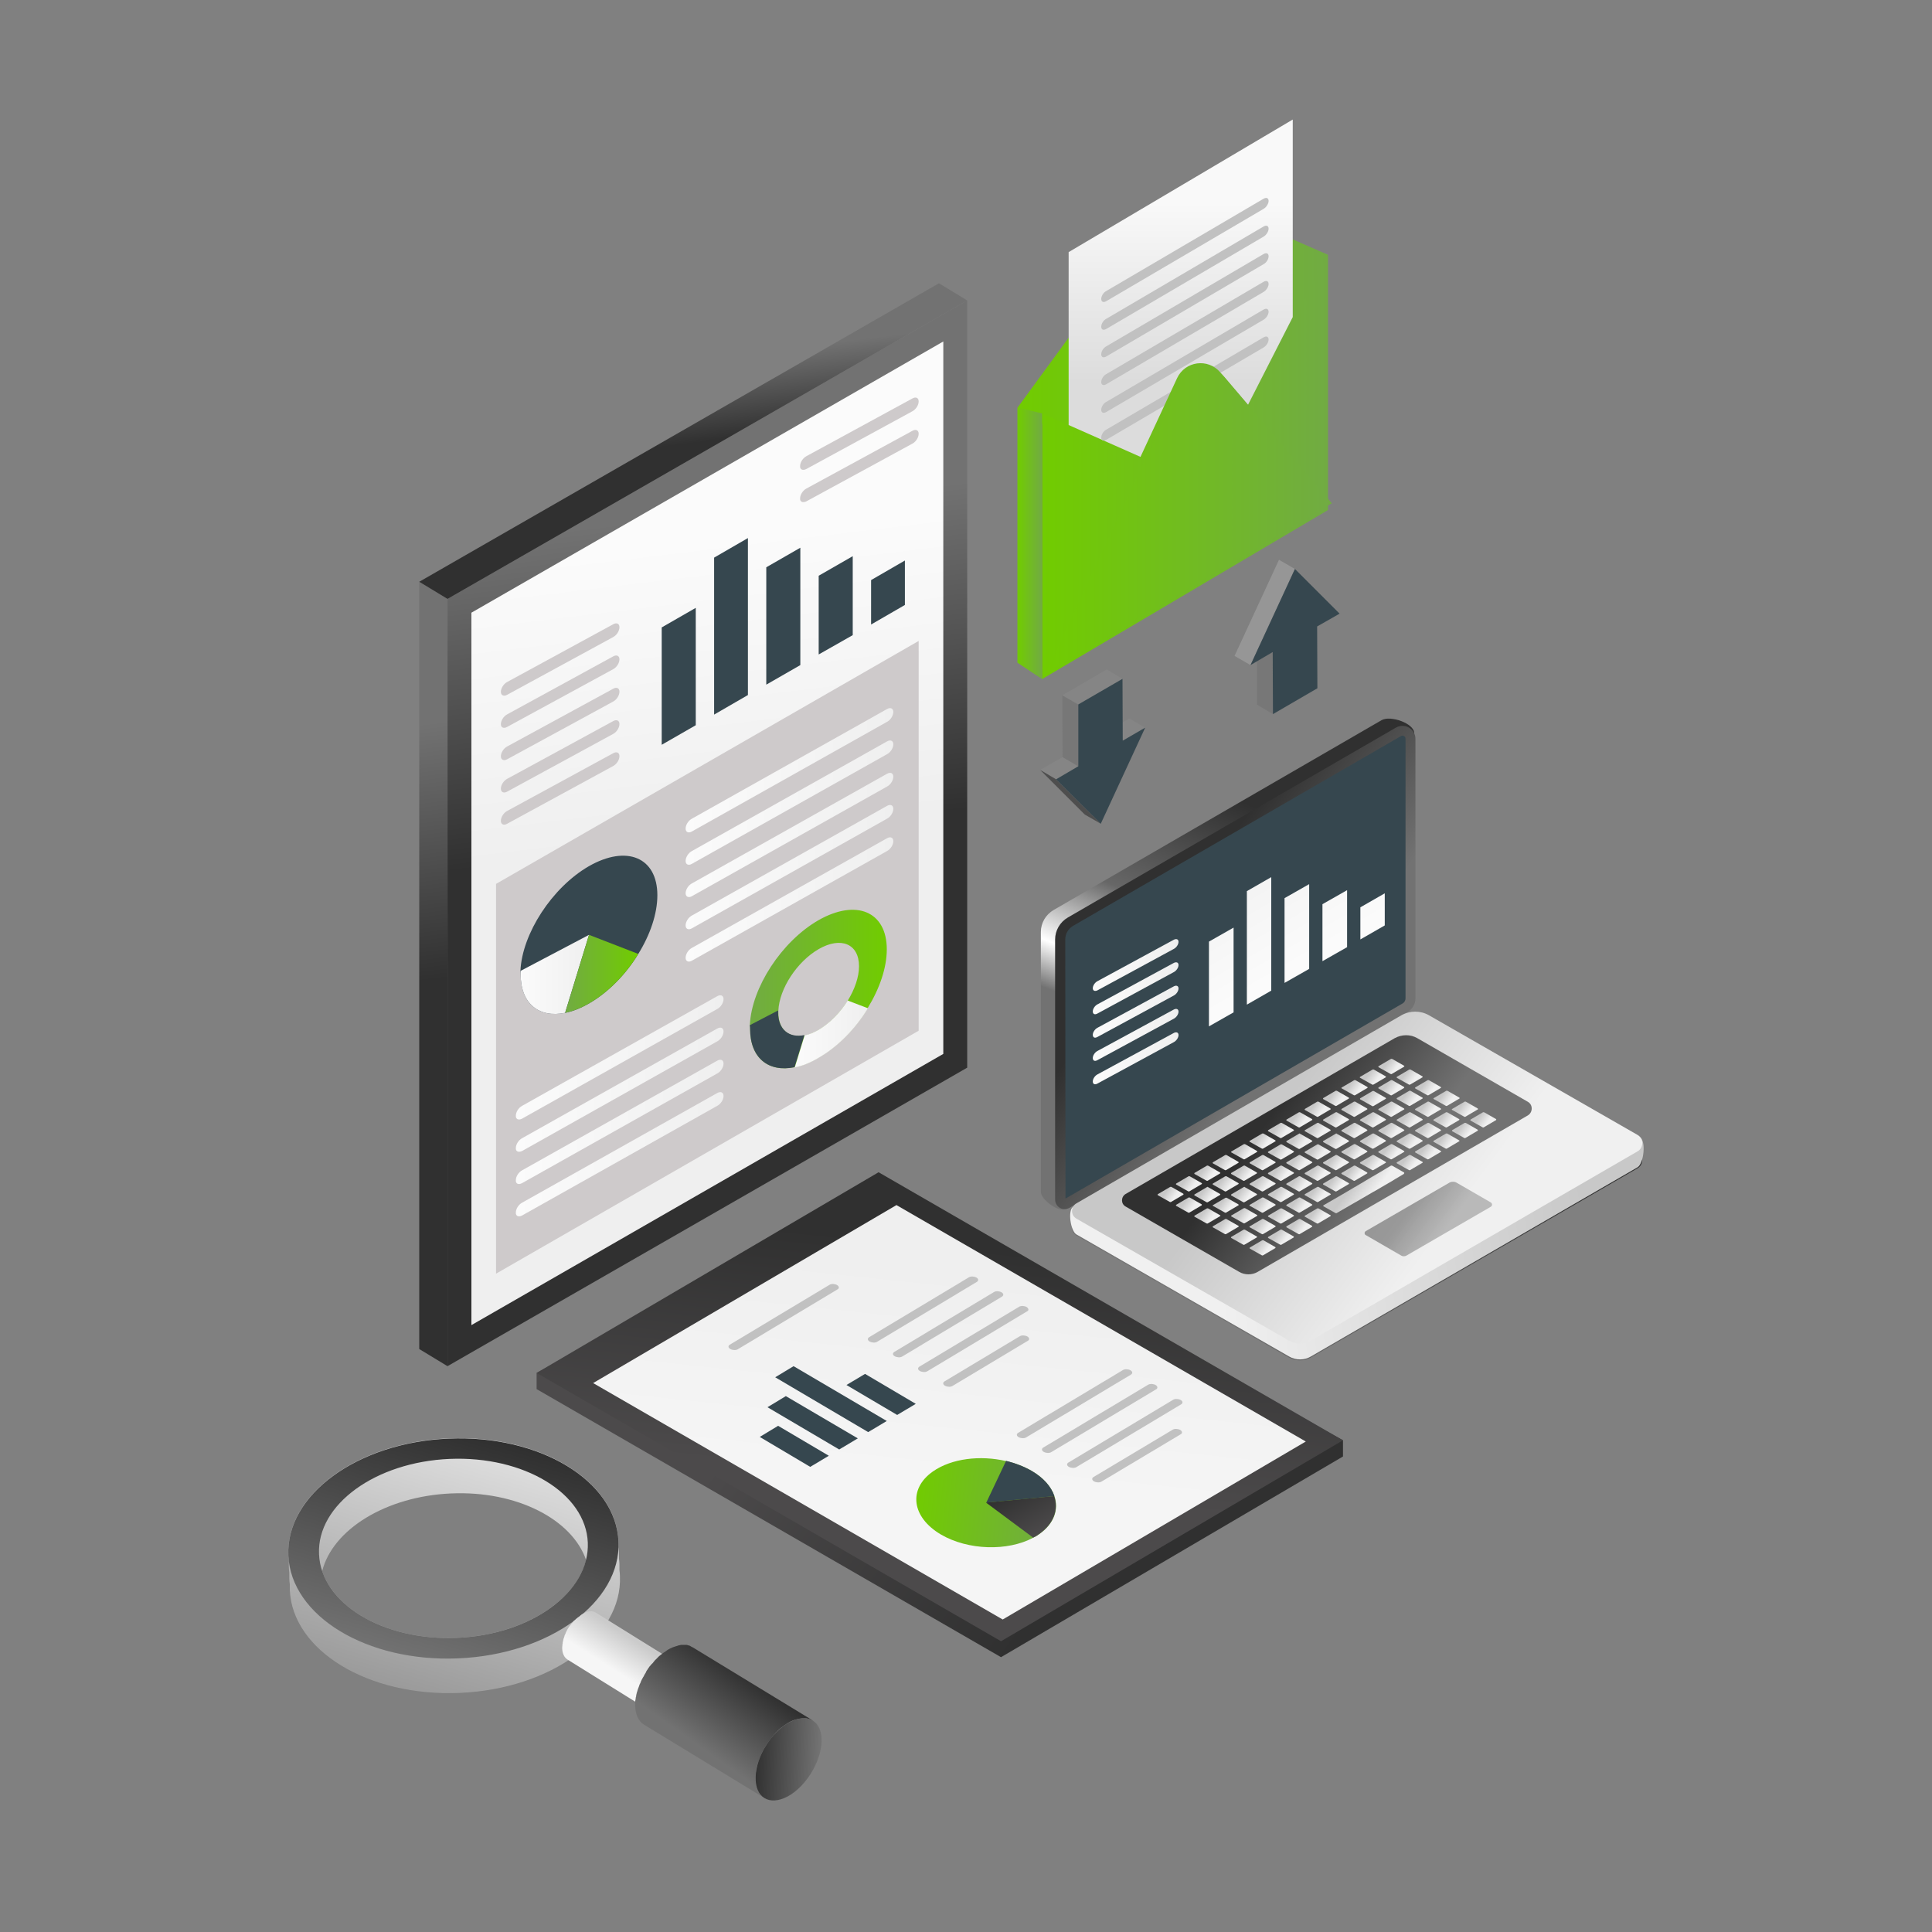 <?xml version="1.0" encoding="utf-8"?>
<!-- Generator: Adobe Illustrator 26.0.1, SVG Export Plug-In . SVG Version: 6.00 Build 0)  -->
<svg version="1.1" id="Layer_1" xmlns="http://www.w3.org/2000/svg" xmlns:xlink="http://www.w3.org/1999/xlink" x="0px" y="0px"
	 viewBox="0 0 800 800" style="enable-background:new 0 0 800 800;" xml:space="preserve">
<rect x="0" y="0" width="800" height="800" fill="#808080" stroke="none"/>
<style type="text/css">
	.st0{fill:url(#SVGID_1_);}
	.st1{fill:url(#SVGID_00000157996909857316173230000007486165207095094153_);}
	.st2{fill:url(#SVGID_00000023243282245934466640000009916122936464639121_);}
	.st3{fill:url(#SVGID_00000075129037855578264850000008574949524054653605_);}
	.st4{fill:#CECACB;}
	.st5{fill:#36474F;}
	.st6{fill:url(#SVGID_00000032627026957944878820000014775202377242165125_);}
	.st7{fill:url(#SVGID_00000078012306938998833330000013114453104060477612_);}
	.st8{fill:url(#SVGID_00000090266431934131642250000006365318840487970201_);}
	.st9{fill:url(#SVGID_00000018926874299773792380000015200385768712059816_);}
	.st10{fill:url(#SVGID_00000036946784726734484800000007324131152219226036_);}
	.st11{fill:url(#SVGID_00000165954069932415231090000006797280772994535057_);}
	.st12{fill:url(#SVGID_00000026165533131581534030000016986763359358849457_);}
	.st13{fill:url(#SVGID_00000106858316344976769860000009424488792936083879_);}
	.st14{fill:url(#SVGID_00000137817673462127270650000005674589088854123691_);}
	.st15{fill:url(#SVGID_00000050646139621863041390000011311608131604633518_);}
	.st16{fill:url(#SVGID_00000078012243287217392520000014404996217518628995_);}
	.st17{fill:url(#SVGID_00000053536187812499206000000005661985454515855235_);}
	.st18{fill:url(#SVGID_00000183243656155006079890000016051786621248920222_);}
	.st19{fill:url(#SVGID_00000083068602726697326270000009433968025040978598_);}
	.st20{fill:url(#SVGID_00000171716340344381595000000010127464846676370851_);}
	.st21{fill:url(#SVGID_00000003795068294206930780000014953988993778343057_);}
	.st22{fill:url(#SVGID_00000091723843235043289440000000773551059957955996_);}
	.st23{fill:url(#SVGID_00000168822171925939543250000011909128027468634523_);}
	.st24{fill:url(#SVGID_00000000197816886261070910000001545141822044028054_);}
	.st25{opacity:0.43;fill:url(#SVGID_00000064355273624439793250000015105152191368849557_);}
	.st26{fill:url(#SVGID_00000137114406023417634190000013091653358477296294_);}
	.st27{fill:url(#SVGID_00000144305683157505559810000012920588290234950816_);}
	.st28{fill:url(#SVGID_00000111883838191562657320000017289237623371635370_);}
	.st29{fill:url(#SVGID_00000052063356702000507020000009895642635497408682_);}
	.st30{fill:url(#SVGID_00000095296798276405767300000011876416033357273479_);}
	.st31{fill:url(#SVGID_00000130633315813044373730000009665487018729485989_);}
	.st32{fill:url(#SVGID_00000172398236411939626340000005406844503779366063_);}
	.st33{fill:url(#SVGID_00000158027100331527172560000000085234132967626404_);}
	.st34{fill:url(#SVGID_00000107578139531280804570000015377088204465419650_);}
	.st35{fill:url(#SVGID_00000176004198925997927340000002382940704319920031_);}
	.st36{fill:url(#SVGID_00000156560425141064356140000010907693722915858059_);}
	.st37{fill:url(#SVGID_00000163757501367206696600000009154958016940342448_);}
	.st38{fill:url(#SVGID_00000073711284647398698290000009512788307217147563_);}
	.st39{fill:url(#SVGID_00000097471317711052982020000014948539503907603843_);}
	.st40{fill:url(#SVGID_00000074427839801676225550000007496677997653677993_);}
	.st41{fill:url(#SVGID_00000075860519700753690140000001583373168603341480_);}
	.st42{fill:url(#SVGID_00000042706608256428290490000008083572680186769572_);}
	.st43{fill:url(#SVGID_00000150071132681406676090000005303999402441940893_);}
	.st44{fill:url(#SVGID_00000060733647617575397490000005771632691160165783_);}
	.st45{fill:url(#SVGID_00000168092567394385667180000006915562453604003503_);}
	.st46{fill:url(#SVGID_00000034083522971002680330000013036653399525759389_);}
	.st47{fill:url(#SVGID_00000035530083440526586580000001328701621403772854_);}
	.st48{fill:url(#SVGID_00000155140973243338215010000017755695997073405569_);}
	.st49{fill:url(#SVGID_00000058576597791994780520000017434217623388322454_);}
	.st50{fill:url(#SVGID_00000057846897956366766630000012256144331279050136_);}
	.st51{fill:url(#SVGID_00000171720258134915927270000014541334989817827237_);}
	.st52{fill:url(#SVGID_00000047758040075020515390000005044999567861114506_);}
	.st53{fill:url(#SVGID_00000103944756897753671510000003484269357844840361_);}
	.st54{fill:url(#SVGID_00000018955110217172177670000012680487050830531998_);}
	.st55{fill:url(#SVGID_00000074400774155144778180000013897480839866888853_);}
	.st56{fill:url(#SVGID_00000110452022179990834650000000252640698908740751_);}
	.st57{fill:url(#SVGID_00000057116393029738140580000004508742735151596703_);}
	.st58{fill:url(#SVGID_00000066512065949151671290000004975524254631639696_);}
	.st59{fill:url(#SVGID_00000028313971768494352820000014329125445600453506_);}
	.st60{fill:url(#SVGID_00000031194767385757426730000000858626894583874490_);}
	.st61{fill:url(#SVGID_00000176043968687454631200000015554721326489112751_);}
	.st62{fill:url(#SVGID_00000059285695393831833060000015940470032938645179_);}
	.st63{fill:url(#SVGID_00000036961404463589164920000005570261393638448822_);}
	.st64{fill:url(#SVGID_00000180368044854330453370000002794174753377468339_);}
	.st65{fill:url(#SVGID_00000182499259594052377930000015272939546567958184_);}
	.st66{fill:url(#SVGID_00000181790801959175392600000005721193478769811096_);}
	.st67{fill:url(#SVGID_00000147930413491920579690000014944617073813915541_);}
	.st68{fill:url(#SVGID_00000108275765767823022840000007829549292146898579_);}
	.st69{fill:url(#SVGID_00000055672899478661618960000003781429878772748979_);}
	.st70{fill:url(#SVGID_00000163054955923886588200000012712603096282842753_);}
	.st71{fill:url(#SVGID_00000023248307476465919050000005169997922648898176_);}
	.st72{fill:url(#SVGID_00000090997836459434659660000003182338108558193571_);}
	.st73{fill:url(#SVGID_00000050624633445708828590000009713014724508453044_);}
	.st74{fill:url(#SVGID_00000116944742946466993510000015019645068384595638_);}
	.st75{fill:url(#SVGID_00000145034418372568071110000005722379752436129971_);}
	.st76{fill:url(#SVGID_00000006678194526138805700000015887278333034887870_);}
	.st77{fill:url(#SVGID_00000139282315252108368620000011523690188943859641_);}
	.st78{fill:url(#SVGID_00000026841498286458261980000003626906039412432277_);}
	.st79{fill:url(#SVGID_00000050636435644620864680000013523310876930442647_);}
	.st80{fill:url(#SVGID_00000000945021162537609260000015098821001773695877_);}
	.st81{fill:url(#SVGID_00000031196251490695502420000012866725862642047111_);}
	.st82{fill:url(#SVGID_00000090973990710596424750000017343088939413534615_);}
	.st83{fill:url(#SVGID_00000019671615931962036030000006665785650858511550_);}
	.st84{fill:url(#SVGID_00000183237876087801510370000007854692640839658678_);}
	.st85{fill:url(#SVGID_00000140706352950190518890000013453958538708611740_);}
	.st86{fill:url(#SVGID_00000089537203382414202950000015432640208095548301_);}
	.st87{fill:url(#SVGID_00000167377877500356958970000002570313235964380034_);}
	.st88{fill:url(#SVGID_00000016764962025059324850000005012687086474650286_);}
	.st89{fill:url(#SVGID_00000134235280593008208330000003063178803678797208_);}
	.st90{fill:url(#SVGID_00000034085049845153670610000014019562053544722585_);}
	.st91{fill:url(#SVGID_00000062158009014835467770000003230975425928876678_);}
	.st92{fill:url(#SVGID_00000023255166848446919240000016419380602598313131_);}
	.st93{fill:url(#SVGID_00000054979149617786133800000004865108239476927895_);}
	.st94{fill:url(#SVGID_00000121259527479572740380000010666460147607356071_);}
	.st95{fill:url(#SVGID_00000102515207249376409540000007740395796003673751_);}
	.st96{fill:url(#SVGID_00000007419036845573376170000014431309427855666329_);}
	.st97{fill:url(#SVGID_00000163786397584403180200000010509603572911512251_);}
	.st98{fill:url(#SVGID_00000137100099856974940740000004795561661023644856_);}
	.st99{fill:url(#SVGID_00000180340059481882940320000013436794462929622438_);}
	.st100{fill:url(#SVGID_00000136396881272592286460000013152222382926587799_);}
	.st101{fill:url(#SVGID_00000080889554142687210490000017951946502736918462_);}
	.st102{fill:url(#SVGID_00000176765550941326122320000002565297775228868253_);}
	.st103{fill:url(#SVGID_00000046301900907433341190000012863558513918743471_);}
	.st104{fill:url(#SVGID_00000080168012573807790660000001083020489075661980_);}
	.st105{fill:url(#SVGID_00000024686324212924749620000011226445825504927127_);}
	.st106{fill:url(#SVGID_00000155862536608651806830000018139461299219593362_);}
	.st107{fill:url(#SVGID_00000120538102102375580090000017350501239462921133_);}
	.st108{fill:url(#SVGID_00000183243558617336607960000009434759328637264060_);}
	.st109{fill:url(#SVGID_00000075880163213330528980000018371628328133316228_);}
	.st110{fill:url(#SVGID_00000073688829452406879060000001757692663368839303_);}
	.st111{fill:url(#SVGID_00000128483614381721522140000002449019456685966757_);}
	.st112{fill:url(#SVGID_00000113317948909625377780000007142411894653518768_);}
	.st113{fill:url(#SVGID_00000080193547553318022850000005300946328679110820_);}
	.st114{fill:url(#SVGID_00000148627794371425001260000004106970961937600420_);}
	.st115{fill:#C1C1C1;}
	.st116{fill:url(#SVGID_00000012437599235800118500000009788910880428063136_);}
	.st117{fill:url(#SVGID_00000033337539002842462890000005385371675272913043_);}
	.st118{enable-background:new    ;}
	.st119{fill:#777777;}
	.st120{fill:#969696;}
	.st121{fill:#858585;}
	.st122{fill:#4E4E4E;}
	.st123{fill:url(#SVGID_00000003823996751730787210000006605710542854492811_);}
	.st124{fill:url(#SVGID_00000018232176569389918510000008156124482390399420_);}
	.st125{fill:url(#SVGID_00000015331872488233810190000000673028263325947031_);}
	.st126{fill:url(#SVGID_00000106133039680220058020000015283248791465546648_);}
	.st127{fill:url(#SVGID_00000013900064240894236470000016305522179196209568_);}
	.st128{fill:url(#SVGID_00000022521873568040883010000005874217491449454012_);}
	.st129{fill:url(#SVGID_00000094604651611383351810000003375063452761778315_);}
	.st130{fill:url(#SVGID_00000000928633349802415800000002160913729862186155_);}
	.st131{fill:url(#SVGID_00000142890261331840285540000013368304797566235060_);}
	.st132{fill:url(#SVGID_00000112611776087239012620000002305402528016560268_);}
	.st133{fill:url(#SVGID_00000060741938603632092690000018132529156453138061_);}
</style>
<g>
	<g>
		<g>
			
				<linearGradient id="SVGID_1_" gradientUnits="userSpaceOnUse" x1="200.617" y1="348.188" x2="216.881" y2="214.196" gradientTransform="matrix(-1 0 0 1 493.915 0)">
				<stop  offset="0" style="stop-color:#303030"/>
				<stop  offset="1" style="stop-color:#727272"/>
			</linearGradient>
			<polygon class="st0" points="400.5,124.4 185.3,248 185.3,565.7 400.5,442.1 			"/>
			
				<linearGradient id="SVGID_00000103249219582392966160000008854214782051968191_" gradientUnits="userSpaceOnUse" x1="200.645" y1="347.948" x2="215.667" y2="224.196" gradientTransform="matrix(-1 0 0 1 493.915 0)">
				<stop  offset="0" style="stop-color:#EFEFEF"/>
				<stop  offset="1" style="stop-color:#FBFBFB"/>
			</linearGradient>
			<polygon style="fill:url(#SVGID_00000103249219582392966160000008854214782051968191_);" points="390.6,436.4 390.6,141.4 
				195.2,253.7 195.2,548.7 			"/>
			
				<linearGradient id="SVGID_00000026864274553265058340000014044977838100505512_" gradientUnits="userSpaceOnUse" x1="314.118" y1="405.796" x2="326.896" y2="300.532" gradientTransform="matrix(-1 0 0 1 493.915 0)">
				<stop  offset="0" style="stop-color:#303030"/>
				<stop  offset="1" style="stop-color:#727272"/>
			</linearGradient>
			<polygon style="fill:url(#SVGID_00000026864274553265058340000014044977838100505512_);" points="173.6,240.9 185.3,248 
				185.3,565.7 173.6,558.6 			"/>
			
				<linearGradient id="SVGID_00000049925360207198409860000002556087510408705203_" gradientUnits="userSpaceOnUse" x1="206.748" y1="183.459" x2="210.901" y2="149.245" gradientTransform="matrix(-1 0 0 1 493.915 0)">
				<stop  offset="0" style="stop-color:#303030"/>
				<stop  offset="1" style="stop-color:#727272"/>
			</linearGradient>
			<polygon style="fill:url(#SVGID_00000049925360207198409860000002556087510408705203_);" points="388.8,117.3 400.5,124.4 
				185.3,248 173.6,240.9 			"/>
		</g>
		<polygon class="st4" points="380.4,426.8 380.4,265.4 205.4,366 205.4,527.4 		"/>
		<g>
			<polygon class="st5" points="360.7,258.6 374.7,250.5 374.7,232.1 360.7,240.2 			"/>
			<polygon class="st5" points="339,271 353.1,263 353.1,230.3 339,238.4 			"/>
			<polygon class="st5" points="317.3,283.5 331.4,275.4 331.4,226.8 317.3,234.9 			"/>
			<polygon class="st5" points="295.7,295.9 309.7,287.8 309.7,222.8 295.7,230.9 			"/>
			<polygon class="st5" points="274,308.4 288.1,300.3 288.1,251.7 274,259.8 			"/>
		</g>
		<g>
			<path class="st4" d="M210,287.7l43.9-23.9c1.5-0.8,2.6-2.6,2.6-4.1l0,0c0-1.5-1.2-2-2.6-1.2L210,282.4c-1.5,0.8-2.6,2.6-2.6,4.1
				l0,0C207.4,287.9,208.6,288.5,210,287.7z"/>
			<path class="st4" d="M210,301l43.9-23.9c1.5-0.8,2.6-2.6,2.6-4.1v0c0-1.5-1.2-2-2.6-1.2L210,295.8c-1.5,0.8-2.6,2.6-2.6,4.1l0,0
				C207.4,301.3,208.6,301.8,210,301z"/>
			<path class="st4" d="M210,314.4l43.9-23.9c1.5-0.8,2.6-2.6,2.6-4.1l0,0c0-1.5-1.2-2-2.6-1.2L210,309.1c-1.5,0.8-2.6,2.6-2.6,4.1
				l0,0C207.4,314.6,208.6,315.2,210,314.4z"/>
			<path class="st4" d="M210,327.8l43.9-23.9c1.5-0.8,2.6-2.6,2.6-4.1l0,0c0-1.5-1.2-2-2.6-1.2L210,322.5c-1.5,0.8-2.6,2.6-2.6,4.1
				l0,0C207.4,328,208.6,328.6,210,327.8z"/>
			<path class="st4" d="M210,341.1l43.9-23.9c1.5-0.8,2.6-2.6,2.6-4.1v0c0-1.5-1.2-2-2.6-1.2L210,335.8c-1.5,0.8-2.6,2.6-2.6,4.1
				l0,0C207.4,341.4,208.6,341.9,210,341.1z"/>
		</g>
		<g>
			<path class="st4" d="M333.9,194.2l43.9-23.9c1.5-0.8,2.6-2.6,2.6-4.1l0,0c0-1.5-1.2-2-2.6-1.2l-43.9,23.9
				c-1.5,0.8-2.6,2.6-2.6,4.1l0,0C331.2,194.4,332.4,195,333.9,194.2z"/>
			<path class="st4" d="M333.9,207.6l43.9-23.9c1.5-0.8,2.6-2.6,2.6-4.1l0,0c0-1.5-1.2-2-2.6-1.2l-43.9,23.9
				c-1.5,0.8-2.6,2.6-2.6,4.1l0,0C331.2,207.8,332.4,208.3,333.9,207.6z"/>
		</g>
		<g>
			
				<linearGradient id="SVGID_00000119803890043416956050000018440043436388486816_" gradientUnits="userSpaceOnUse" x1="123.998" y1="319.013" x2="210.053" y2="319.013" gradientTransform="matrix(-1 0 0 1 493.915 0)">
				<stop  offset="0" style="stop-color:#EFEFEF"/>
				<stop  offset="1" style="stop-color:#FBFBFB"/>
			</linearGradient>
			<path style="fill:url(#SVGID_00000119803890043416956050000018440043436388486816_);" d="M286.5,344.3l80.8-45.4
				c1.5-0.8,2.6-2.6,2.6-4.1l0,0c0-1.5-1.2-2-2.6-1.2l-80.8,45.4c-1.5,0.8-2.6,2.6-2.6,4.1l0,0C283.9,344.6,285.1,345.1,286.5,344.3
				z"/>
			
				<linearGradient id="SVGID_00000026158134195285814070000009606438794519495848_" gradientUnits="userSpaceOnUse" x1="123.998" y1="332.378" x2="210.053" y2="332.378" gradientTransform="matrix(-1 0 0 1 493.915 0)">
				<stop  offset="0" style="stop-color:#EFEFEF"/>
				<stop  offset="1" style="stop-color:#FBFBFB"/>
			</linearGradient>
			<path style="fill:url(#SVGID_00000026158134195285814070000009606438794519495848_);" d="M286.5,357.7l80.8-45.4
				c1.5-0.8,2.6-2.6,2.6-4.1l0,0c0-1.5-1.2-2-2.6-1.2l-80.8,45.4c-1.5,0.8-2.6,2.6-2.6,4.1l0,0C283.9,358,285.1,358.5,286.5,357.7z"
				/>
			
				<linearGradient id="SVGID_00000180359671301957467210000014084407215067250357_" gradientUnits="userSpaceOnUse" x1="123.998" y1="345.744" x2="210.053" y2="345.744" gradientTransform="matrix(-1 0 0 1 493.915 0)">
				<stop  offset="0" style="stop-color:#EFEFEF"/>
				<stop  offset="1" style="stop-color:#FBFBFB"/>
			</linearGradient>
			<path style="fill:url(#SVGID_00000180359671301957467210000014084407215067250357_);" d="M286.5,371.1l80.8-45.4
				c1.5-0.8,2.6-2.6,2.6-4.1l0,0c0-1.5-1.2-2-2.6-1.2l-80.8,45.4c-1.5,0.8-2.6,2.6-2.6,4.1l0,0C283.9,371.3,285.1,371.9,286.5,371.1
				z"/>
			
				<linearGradient id="SVGID_00000057137035873816868420000005317715582004309156_" gradientUnits="userSpaceOnUse" x1="123.998" y1="359.109" x2="210.053" y2="359.109" gradientTransform="matrix(-1 0 0 1 493.915 0)">
				<stop  offset="0" style="stop-color:#EFEFEF"/>
				<stop  offset="1" style="stop-color:#FBFBFB"/>
			</linearGradient>
			<path style="fill:url(#SVGID_00000057137035873816868420000005317715582004309156_);" d="M286.5,384.4l80.8-45.4
				c1.5-0.8,2.6-2.6,2.6-4.1l0,0c0-1.5-1.2-2-2.6-1.2l-80.8,45.4c-1.5,0.8-2.6,2.6-2.6,4.1l0,0C283.9,384.7,285.1,385.2,286.5,384.4
				z"/>
			
				<linearGradient id="SVGID_00000086679272189135460020000010572380044946417588_" gradientUnits="userSpaceOnUse" x1="123.998" y1="372.475" x2="210.053" y2="372.475" gradientTransform="matrix(-1 0 0 1 493.915 0)">
				<stop  offset="0" style="stop-color:#EFEFEF"/>
				<stop  offset="1" style="stop-color:#FBFBFB"/>
			</linearGradient>
			<path style="fill:url(#SVGID_00000086679272189135460020000010572380044946417588_);" d="M286.5,397.8l80.8-45.4
				c1.5-0.8,2.6-2.6,2.6-4.1l0,0c0-1.5-1.2-2-2.6-1.2l-80.8,45.4c-1.5,0.8-2.6,2.6-2.6,4.1l0,0C283.9,398.1,285.1,398.6,286.5,397.8
				z"/>
		</g>
		<g>
			
				<linearGradient id="SVGID_00000160151203938438520600000007386818866815471240_" gradientUnits="userSpaceOnUse" x1="194.324" y1="437.857" x2="280.379" y2="437.857" gradientTransform="matrix(-1 0 0 1 493.915 0)">
				<stop  offset="0" style="stop-color:#EFEFEF"/>
				<stop  offset="1" style="stop-color:#FBFBFB"/>
			</linearGradient>
			<path style="fill:url(#SVGID_00000160151203938438520600000007386818866815471240_);" d="M216.2,463.2l80.8-45.4
				c1.5-0.8,2.6-2.6,2.6-4.1l0,0c0-1.5-1.2-2-2.6-1.2l-80.8,45.4c-1.5,0.8-2.6,2.6-2.6,4.1l0,0C213.5,463.4,214.7,464,216.2,463.2z"
				/>
			
				<linearGradient id="SVGID_00000077301709265324392590000006186338128726785680_" gradientUnits="userSpaceOnUse" x1="194.324" y1="451.223" x2="280.379" y2="451.223" gradientTransform="matrix(-1 0 0 1 493.915 0)">
				<stop  offset="0" style="stop-color:#EFEFEF"/>
				<stop  offset="1" style="stop-color:#FBFBFB"/>
			</linearGradient>
			<path style="fill:url(#SVGID_00000077301709265324392590000006186338128726785680_);" d="M216.2,476.6l80.8-45.4
				c1.5-0.8,2.6-2.6,2.6-4.1l0,0c0-1.5-1.2-2-2.6-1.2l-80.8,45.4c-1.5,0.8-2.6,2.6-2.6,4.1l0,0C213.5,476.8,214.7,477.3,216.2,476.6
				z"/>
			
				<linearGradient id="SVGID_00000068638282708205072280000010527825496434536603_" gradientUnits="userSpaceOnUse" x1="194.324" y1="464.589" x2="280.379" y2="464.589" gradientTransform="matrix(-1 0 0 1 493.915 0)">
				<stop  offset="0" style="stop-color:#EFEFEF"/>
				<stop  offset="1" style="stop-color:#FBFBFB"/>
			</linearGradient>
			<path style="fill:url(#SVGID_00000068638282708205072280000010527825496434536603_);" d="M216.2,489.9l80.8-45.4
				c1.5-0.8,2.6-2.6,2.6-4.1l0,0c0-1.5-1.2-2-2.6-1.2l-80.8,45.4c-1.5,0.8-2.6,2.6-2.6,4.1l0,0C213.5,490.2,214.7,490.7,216.2,489.9
				z"/>
			
				<linearGradient id="SVGID_00000167374156320625135130000005200222248303488183_" gradientUnits="userSpaceOnUse" x1="194.324" y1="477.954" x2="280.379" y2="477.954" gradientTransform="matrix(-1 0 0 1 493.915 0)">
				<stop  offset="0" style="stop-color:#EFEFEF"/>
				<stop  offset="1" style="stop-color:#FBFBFB"/>
			</linearGradient>
			<path style="fill:url(#SVGID_00000167374156320625135130000005200222248303488183_);" d="M216.2,503.3l80.8-45.4
				c1.5-0.8,2.6-2.6,2.6-4.1l0,0c0-1.5-1.2-2-2.6-1.2L216.2,498c-1.5,0.8-2.6,2.6-2.6,4.1l0,0C213.5,503.5,214.7,504.1,216.2,503.3z
				"/>
		</g>
		<g>
			<path class="st5" d="M215.6,403.5c0,12.2,7.7,18.1,18.4,15.9c3.1-0.6,6.4-1.9,9.9-3.9c8-4.6,15.3-12.1,20.4-20.5
				c4.9-7.9,7.9-16.6,7.9-24.3c0-15.7-12.7-21-28.4-12c-15.2,8.8-27.6,27.9-28.3,43.3C215.6,402.5,215.6,403,215.6,403.5z"/>
			
				<linearGradient id="SVGID_00000150085912561526642410000016003852163191496638_" gradientUnits="userSpaceOnUse" x1="249.982" y1="3815.987" x2="278.348" y2="3815.987" gradientTransform="matrix(-1 0.578 0 1 493.913 -3560.719)">
				<stop  offset="0" style="stop-color:#EFEFEF"/>
				<stop  offset="1" style="stop-color:#FBFBFB"/>
			</linearGradient>
			<path style="fill:url(#SVGID_00000150085912561526642410000016003852163191496638_);" d="M215.6,403.5c0,12.2,7.7,18.1,18.4,15.9
				l9.9-32.3L215.6,402C215.6,402.5,215.6,403,215.6,403.5z"/>
			
				<linearGradient id="SVGID_00000163775792114438896670000002391053505716325250_" gradientUnits="userSpaceOnUse" x1="229.554" y1="3817.591" x2="259.909" y2="3817.591" gradientTransform="matrix(-1 0.578 0 1 493.913 -3560.719)">
				<stop  offset="0" style="stop-color:#71CC00"/>
				<stop  offset="1" style="stop-color:#71AB43"/>
			</linearGradient>
			<path style="fill:url(#SVGID_00000163775792114438896670000002391053505716325250_);" d="M234,419.4c3.1-0.6,6.4-1.9,9.9-3.9
				c8-4.6,15.3-12.1,20.4-20.5l-20.4-7.9L234,419.4z"/>
		</g>
		<g>
			
				<linearGradient id="SVGID_00000087384044809455518290000015686738805392709794_" gradientUnits="userSpaceOnUse" x1="126.558" y1="409.66" x2="183.288" y2="409.66" gradientTransform="matrix(-1 0 0 1 493.915 0)">
				<stop  offset="0" style="stop-color:#71CC00"/>
				<stop  offset="1" style="stop-color:#71AB43"/>
			</linearGradient>
			<path style="fill:url(#SVGID_00000087384044809455518290000015686738805392709794_);" d="M310.6,426c0,12.2,7.7,18.1,18.4,15.9
				c3.1-0.6,6.4-1.9,9.9-4c8-4.6,15.3-12.1,20.4-20.5c4.9-8,7.9-16.6,7.9-24.3c0-15.7-12.7-21-28.4-12
				c-15.2,8.8-27.6,27.9-28.3,43.3C310.6,425.1,310.6,425.6,310.6,426z M322.3,419.3c0-0.3,0-0.6,0-0.8c0.4-9.1,7.7-20.3,16.7-25.5
				c9.2-5.3,16.7-2.2,16.7,7.1c0,4.5-1.8,9.6-4.7,14.3c-3,4.9-7.3,9.3-12,12.1c-2.1,1.2-4,2-5.8,2.3
				C326.8,430,322.3,426.5,322.3,419.3z"/>
			<path class="st5" d="M310.6,426c0,12.2,7.7,18.1,18.4,15.9l4.1-13.3c-6.3,1.3-10.9-2.2-10.9-9.4c0-0.3,0-0.6,0-0.8l-11.7,6.1
				C310.6,425.1,310.6,425.6,310.6,426z"/>
			
				<linearGradient id="SVGID_00000010296124784566134980000001148193902667881151_" gradientUnits="userSpaceOnUse" x1="134.494" y1="428.138" x2="164.848" y2="428.138" gradientTransform="matrix(-1 0 0 1 493.915 0)">
				<stop  offset="0" style="stop-color:#EFEFEF"/>
				<stop  offset="1" style="stop-color:#FBFBFB"/>
			</linearGradient>
			<path style="fill:url(#SVGID_00000010296124784566134980000001148193902667881151_);" d="M329.1,442c3.1-0.6,6.4-1.9,9.9-4
				c8-4.6,15.3-12.1,20.4-20.5l-8.4-3.2c-3,4.9-7.3,9.3-12,12.1c-2.1,1.2-4,2-5.8,2.3L329.1,442z"/>
		</g>
	</g>
	<g>
		<g>
			
				<linearGradient id="SVGID_00000180353110955255760460000004264940088290779794_" gradientUnits="userSpaceOnUse" x1="11703.218" y1="338.291" x2="11664.643" y2="432.827" gradientTransform="matrix(1 0 0 1 -11173.333 0)">
				<stop  offset="0" style="stop-color:#303030"/>
				<stop  offset="0.51" style="stop-color:#676767"/>
				<stop  offset="0.82" style="stop-color:#FFFFFF"/>
				<stop  offset="1" style="stop-color:#727272"/>
			</linearGradient>
			<path style="fill:url(#SVGID_00000180353110955255760460000004264940088290779794_);" d="M572.1,298.2l-135.8,78.6
				c-3.3,1.9-5.3,5.4-5.3,9.1v107.7c0,3.1,7.5,8.6,10.1,7l135.7-84.6c2-1.2,3.3-3.3,3.3-5.7l5.5-106.7
				C585.6,299.5,575.7,296.1,572.1,298.2z"/>
			
				<linearGradient id="SVGID_00000134957499233376352940000002073155600811583641_" gradientUnits="userSpaceOnUse" x1="11825.922" y1="482.193" x2="11673.486" y2="503.088" gradientTransform="matrix(1 0 0 1 -11173.333 0)">
				<stop  offset="0" style="stop-color:#303030"/>
				<stop  offset="1" style="stop-color:#727272"/>
			</linearGradient>
			<path style="fill:url(#SVGID_00000134957499233376352940000002073155600811583641_);" d="M542.8,562.1l135.2-78.3
				c2.7-1.5,2.7-5.4,0-6.9l-86.3-49.5c-3.5-2-7.8-2-11.4,0l-134.6,77.9c-2.4,1.4-2.4,4.9,0,6.3l88,50.5
				C536.6,563.7,540.1,563.7,542.8,562.1z"/>
			
				<linearGradient id="SVGID_00000061443930122582939300000000929943903333171097_" gradientUnits="userSpaceOnUse" x1="11827.02" y1="481.671" x2="11673.586" y2="502.702" gradientTransform="matrix(1 0 0 1 -11173.333 0)">
				<stop  offset="0" style="stop-color:#C8C8C8"/>
				<stop  offset="1" style="stop-color:#F0F0F0"/>
			</linearGradient>
			<path style="fill:url(#SVGID_00000061443930122582939300000000929943903333171097_);" d="M542.8,561.7l135.2-78.3
				c2.7-1.5,3.7-11.1,1-12.6L591.8,427c-3.5-2-7.8-2-11.4,0l-136,72.7c-2.4,1.4-1.1,10.2,1.4,11.5l88,50.5
				C536.6,563.3,540.1,563.3,542.8,561.7z"/>
			
				<linearGradient id="SVGID_00000097497566067241157760000018240378712996737693_" gradientUnits="userSpaceOnUse" x1="11657.649" y1="380.839" x2="11711.19" y2="420.344" gradientTransform="matrix(1 0 0 1 -11173.333 0)">
				<stop  offset="0" style="stop-color:#303030"/>
				<stop  offset="1" style="stop-color:#727272"/>
			</linearGradient>
			<path style="fill:url(#SVGID_00000097497566067241157760000018240378712996737693_);" d="M578,301.3l-135.8,78.6
				c-3.3,1.9-5.3,5.4-5.3,9.1v107.7c0,3.1,3.3,5,6,3.4l139.9-81c2-1.2,3.3-3.3,3.3-5.7V305.9C586.1,301.8,581.6,299.2,578,301.3z"/>
			<path class="st5" d="M441.1,389c0-2.3,1.2-4.4,3.2-5.6l135.8-78.6c0.2-0.1,0.4-0.2,0.6-0.2c0.5,0,1.3,0.4,1.3,1.3v107.5
				c0,0.9-0.5,1.7-1.2,2.1l-139.6,80.8L441.1,389z"/>
			
				<linearGradient id="SVGID_00000068678164010454188930000015591013910935064231_" gradientUnits="userSpaceOnUse" x1="11701.107" y1="462.103" x2="11768.983" y2="512.186" gradientTransform="matrix(1 0 0 1 -11173.333 0)">
				<stop  offset="0" style="stop-color:#C8C8C8"/>
				<stop  offset="1" style="stop-color:#F0F0F0"/>
			</linearGradient>
			<path style="fill:url(#SVGID_00000068678164010454188930000015591013910935064231_);" d="M542.8,555.1l135.2-78.3
				c2.7-1.5,2.7-5.4,0-6.9l-86.3-49.5c-3.5-2-7.8-2-11.4,0l-134.6,77.9c-2.4,1.4-2.4,4.9,0,6.3l88,50.5
				C536.6,556.8,540.1,556.8,542.8,555.1z"/>
			
				<linearGradient id="SVGID_00000039103116022546307200000007660050631186258570_" gradientUnits="userSpaceOnUse" x1="11700.201" y1="461.288" x2="11744.956" y2="494.312" gradientTransform="matrix(1 0 0 1 -11173.333 0)">
				<stop  offset="0" style="stop-color:#303030"/>
				<stop  offset="1" style="stop-color:#727272"/>
			</linearGradient>
			<path style="fill:url(#SVGID_00000039103116022546307200000007660050631186258570_);" d="M520.7,526.7l111.9-64.8
				c2.2-1.3,2.2-4.5,0-5.7l-45.7-26.3c-2.9-1.7-6.5-1.6-9.4,0l-111.4,64.5c-2,1.2-2,4.1,0,5.2l47.1,27.1
				C515.5,528,518.4,528,520.7,526.7z"/>
			
				<linearGradient id="SVGID_00000150081063292999563020000001251272443658193798_" gradientUnits="userSpaceOnUse" x1="11757.637" y1="499.468" x2="11771.583" y2="509.759" gradientTransform="matrix(1 0 0 1 -11173.333 0)">
				<stop  offset="0" style="stop-color:#303030"/>
				<stop  offset="1" style="stop-color:#727272"/>
			</linearGradient>
			<path style="opacity:0.43;fill:url(#SVGID_00000150081063292999563020000001251272443658193798_);" d="M582.4,519.9l34.9-20.2
				c0.7-0.4,0.7-1.4,0-1.8l-14.2-8.2c-0.9-0.5-2-0.5-2.9,0l-34.7,20.1c-0.6,0.4-0.6,1.3,0,1.6l14.7,8.5
				C580.8,520.3,581.7,520.3,582.4,519.9z"/>
			<g>
				
					<linearGradient id="SVGID_00000048473321235997357880000006269700356485384334_" gradientUnits="userSpaceOnUse" x1="11656.324" y1="493.366" x2="11659.679" y2="495.842" gradientTransform="matrix(1 0 0 1 -11173.333 0)">
					<stop  offset="0" style="stop-color:#C8C8C8"/>
					<stop  offset="1" style="stop-color:#F0F0F0"/>
				</linearGradient>
				<path style="fill:url(#SVGID_00000048473321235997357880000006269700356485384334_);" d="M490,494.3l-4.9-2.8
					c-0.2-0.1-0.4-0.1-0.6,0l-5.1,3c-0.1,0.1-0.1,0.3,0,0.4l5,2.8c0.2,0.1,0.4,0.1,0.5,0l5.1-3C490.1,494.6,490.1,494.4,490,494.3z"
					/>
				
					<linearGradient id="SVGID_00000084530771696928322650000014209539334234536372_" gradientUnits="userSpaceOnUse" x1="11663.941" y1="488.947" x2="11667.297" y2="491.422" gradientTransform="matrix(1 0 0 1 -11173.333 0)">
					<stop  offset="0" style="stop-color:#C8C8C8"/>
					<stop  offset="1" style="stop-color:#F0F0F0"/>
				</linearGradient>
				<path style="fill:url(#SVGID_00000084530771696928322650000014209539334234536372_);" d="M487,490.5l5,2.8
					c0.2,0.1,0.4,0.1,0.5,0l5.1-3c0.2-0.1,0.1-0.3,0-0.4l-4.9-2.8c-0.2-0.1-0.4-0.1-0.6,0l-5.1,3C486.9,490.2,486.9,490.4,487,490.5
					z"/>
				
					<linearGradient id="SVGID_00000029757283659278621130000015003062053031156657_" gradientUnits="userSpaceOnUse" x1="11671.56" y1="484.527" x2="11674.915" y2="487.003" gradientTransform="matrix(1 0 0 1 -11173.333 0)">
					<stop  offset="0" style="stop-color:#C8C8C8"/>
					<stop  offset="1" style="stop-color:#F0F0F0"/>
				</linearGradient>
				<path style="fill:url(#SVGID_00000029757283659278621130000015003062053031156657_);" d="M494.6,486.1l5,2.8
					c0.2,0.1,0.4,0.1,0.5,0l5.1-3c0.2-0.1,0.1-0.3,0-0.4l-4.9-2.8c-0.2-0.1-0.4-0.1-0.6,0l-5.1,3C494.5,485.8,494.5,486,494.6,486.1
					z"/>
				
					<linearGradient id="SVGID_00000112603647888139021300000017997814093697750928_" gradientUnits="userSpaceOnUse" x1="11679.178" y1="480.108" x2="11682.533" y2="482.583" gradientTransform="matrix(1 0 0 1 -11173.333 0)">
					<stop  offset="0" style="stop-color:#C8C8C8"/>
					<stop  offset="1" style="stop-color:#F0F0F0"/>
				</linearGradient>
				<path style="fill:url(#SVGID_00000112603647888139021300000017997814093697750928_);" d="M502.2,481.7l5,2.8
					c0.2,0.1,0.4,0.1,0.5,0l5.1-3c0.2-0.1,0.1-0.3,0-0.4l-4.9-2.8c-0.2-0.1-0.4-0.1-0.6,0l-5.1,3
					C502.1,481.4,502.1,481.6,502.2,481.7z"/>
				
					<linearGradient id="SVGID_00000098901613871496387760000013291902878810878647_" gradientUnits="userSpaceOnUse" x1="11686.796" y1="475.688" x2="11690.151" y2="478.164" gradientTransform="matrix(1 0 0 1 -11173.333 0)">
					<stop  offset="0" style="stop-color:#C8C8C8"/>
					<stop  offset="1" style="stop-color:#F0F0F0"/>
				</linearGradient>
				<path style="fill:url(#SVGID_00000098901613871496387760000013291902878810878647_);" d="M509.9,477.2l5,2.8
					c0.2,0.1,0.4,0.1,0.5,0l5.1-3c0.2-0.1,0.1-0.3,0-0.4l-4.9-2.8c-0.2-0.1-0.4-0.1-0.6,0l-5.1,3C509.7,477,509.7,477.2,509.9,477.2
					z"/>
				
					<linearGradient id="SVGID_00000158019100699917547680000005974008359060504211_" gradientUnits="userSpaceOnUse" x1="11694.414" y1="471.269" x2="11697.77" y2="473.744" gradientTransform="matrix(1 0 0 1 -11173.333 0)">
					<stop  offset="0" style="stop-color:#C8C8C8"/>
					<stop  offset="1" style="stop-color:#F0F0F0"/>
				</linearGradient>
				<path style="fill:url(#SVGID_00000158019100699917547680000005974008359060504211_);" d="M517.5,472.8l5,2.8
					c0.2,0.1,0.4,0.1,0.5,0l5.1-3c0.2-0.1,0.1-0.3,0-0.4l-4.9-2.8c-0.2-0.1-0.4-0.1-0.6,0l-5.1,3
					C517.3,472.5,517.3,472.7,517.5,472.8z"/>
				
					<linearGradient id="SVGID_00000153682176787456184820000007040579180173286540_" gradientUnits="userSpaceOnUse" x1="11702.032" y1="466.849" x2="11705.388" y2="469.325" gradientTransform="matrix(1 0 0 1 -11173.333 0)">
					<stop  offset="0" style="stop-color:#C8C8C8"/>
					<stop  offset="1" style="stop-color:#F0F0F0"/>
				</linearGradient>
				<path style="fill:url(#SVGID_00000153682176787456184820000007040579180173286540_);" d="M525.1,468.4l5,2.8
					c0.2,0.1,0.4,0.1,0.5,0l5.1-3c0.2-0.1,0.1-0.3,0-0.4l-4.9-2.8c-0.2-0.1-0.4-0.1-0.6,0l-5.1,3C525,468.1,525,468.3,525.1,468.4z"
					/>
				
					<linearGradient id="SVGID_00000114775996898578281450000013851218197667011770_" gradientUnits="userSpaceOnUse" x1="11709.65" y1="462.43" x2="11713.005" y2="464.905" gradientTransform="matrix(1 0 0 1 -11173.333 0)">
					<stop  offset="0" style="stop-color:#C8C8C8"/>
					<stop  offset="1" style="stop-color:#F0F0F0"/>
				</linearGradient>
				<path style="fill:url(#SVGID_00000114775996898578281450000013851218197667011770_);" d="M532.7,464l5,2.8
					c0.2,0.1,0.4,0.1,0.5,0l5.1-3c0.2-0.1,0.1-0.3,0-0.4l-4.9-2.8c-0.2-0.1-0.4-0.1-0.6,0l-5.1,3C532.6,463.7,532.6,463.9,532.7,464
					z"/>
				
					<linearGradient id="SVGID_00000047045038374800513610000001033524124160381330_" gradientUnits="userSpaceOnUse" x1="11717.269" y1="458.01" x2="11720.623" y2="460.486" gradientTransform="matrix(1 0 0 1 -11173.333 0)">
					<stop  offset="0" style="stop-color:#C8C8C8"/>
					<stop  offset="1" style="stop-color:#F0F0F0"/>
				</linearGradient>
				<path style="fill:url(#SVGID_00000047045038374800513610000001033524124160381330_);" d="M540.3,459.6l5,2.8
					c0.2,0.1,0.4,0.1,0.5,0l5.1-3c0.2-0.1,0.1-0.3,0-0.4l-4.9-2.8c-0.2-0.1-0.4-0.1-0.6,0l-5.1,3
					C540.2,459.3,540.2,459.5,540.3,459.6z"/>
				
					<linearGradient id="SVGID_00000168113318788439593970000015711673384650769328_" gradientUnits="userSpaceOnUse" x1="11724.887" y1="453.591" x2="11728.241" y2="456.066" gradientTransform="matrix(1 0 0 1 -11173.333 0)">
					<stop  offset="0" style="stop-color:#C8C8C8"/>
					<stop  offset="1" style="stop-color:#F0F0F0"/>
				</linearGradient>
				<path style="fill:url(#SVGID_00000168113318788439593970000015711673384650769328_);" d="M547.9,455.1l5,2.8
					c0.2,0.1,0.4,0.1,0.5,0l5.1-3c0.2-0.1,0.1-0.3,0-0.4l-4.9-2.8c-0.2-0.1-0.4-0.1-0.6,0l-5.1,3
					C547.8,454.9,547.8,455.1,547.9,455.1z"/>
				
					<linearGradient id="SVGID_00000127034116136443394920000017188641224434374817_" gradientUnits="userSpaceOnUse" x1="11732.505" y1="449.171" x2="11735.859" y2="451.647" gradientTransform="matrix(1 0 0 1 -11173.333 0)">
					<stop  offset="0" style="stop-color:#C8C8C8"/>
					<stop  offset="1" style="stop-color:#F0F0F0"/>
				</linearGradient>
				<path style="fill:url(#SVGID_00000127034116136443394920000017188641224434374817_);" d="M555.6,450.7l5,2.8
					c0.2,0.1,0.4,0.1,0.5,0l5.1-3c0.2-0.1,0.1-0.3,0-0.4l-4.9-2.8c-0.2-0.1-0.4-0.1-0.6,0l-5.1,3
					C555.4,450.4,555.4,450.6,555.6,450.7z"/>
				
					<linearGradient id="SVGID_00000118373017452797296470000011662594706021007765_" gradientUnits="userSpaceOnUse" x1="11740.123" y1="444.752" x2="11743.478" y2="447.227" gradientTransform="matrix(1 0 0 1 -11173.333 0)">
					<stop  offset="0" style="stop-color:#C8C8C8"/>
					<stop  offset="1" style="stop-color:#F0F0F0"/>
				</linearGradient>
				<path style="fill:url(#SVGID_00000118373017452797296470000011662594706021007765_);" d="M563.2,446.3l5,2.8
					c0.2,0.1,0.4,0.1,0.5,0l5.1-3c0.2-0.1,0.1-0.3,0-0.4l-4.9-2.8c-0.2-0.1-0.4-0.1-0.6,0l-5.1,3C563,446,563,446.2,563.2,446.3z"/>
				
					<linearGradient id="SVGID_00000170273047897779645600000013235639451485180607_" gradientUnits="userSpaceOnUse" x1="11747.741" y1="440.332" x2="11751.096" y2="442.808" gradientTransform="matrix(1 0 0 1 -11173.333 0)">
					<stop  offset="0" style="stop-color:#C8C8C8"/>
					<stop  offset="1" style="stop-color:#F0F0F0"/>
				</linearGradient>
				<path style="fill:url(#SVGID_00000170273047897779645600000013235639451485180607_);" d="M570.8,441.9l5,2.8
					c0.2,0.1,0.4,0.1,0.5,0l5.1-3c0.2-0.1,0.1-0.3,0-0.4l-4.9-2.8c-0.2-0.1-0.4-0.1-0.6,0l-5.1,3
					C570.7,441.6,570.7,441.8,570.8,441.9z"/>
				
					<linearGradient id="SVGID_00000037650692987184868580000002954707203900262550_" gradientUnits="userSpaceOnUse" x1="11663.942" y1="497.786" x2="11667.297" y2="500.261" gradientTransform="matrix(1 0 0 1 -11173.333 0)">
					<stop  offset="0" style="stop-color:#C8C8C8"/>
					<stop  offset="1" style="stop-color:#F0F0F0"/>
				</linearGradient>
				<path style="fill:url(#SVGID_00000037650692987184868580000002954707203900262550_);" d="M497.6,498.7l-4.9-2.8
					c-0.2-0.1-0.4-0.1-0.6,0l-5.1,3c-0.1,0.1-0.1,0.3,0,0.4l5,2.8c0.2,0.1,0.4,0.1,0.5,0l5.1-3C497.7,499,497.7,498.8,497.6,498.7z"
					/>
				
					<linearGradient id="SVGID_00000084501001458882251210000009069775329985819279_" gradientUnits="userSpaceOnUse" x1="11671.56" y1="493.366" x2="11674.915" y2="495.842" gradientTransform="matrix(1 0 0 1 -11173.333 0)">
					<stop  offset="0" style="stop-color:#C8C8C8"/>
					<stop  offset="1" style="stop-color:#F0F0F0"/>
				</linearGradient>
				<path style="fill:url(#SVGID_00000084501001458882251210000009069775329985819279_);" d="M499.7,491.6l-5.1,3
					c-0.1,0.1-0.1,0.3,0,0.4l5,2.8c0.2,0.1,0.4,0.1,0.5,0l5.1-3c0.2-0.1,0.1-0.3,0-0.4l-4.9-2.8
					C500.1,491.4,499.9,491.4,499.7,491.6z"/>
				
					<linearGradient id="SVGID_00000038375569110835591010000001319156786818150334_" gradientUnits="userSpaceOnUse" x1="11679.178" y1="488.947" x2="11682.533" y2="491.422" gradientTransform="matrix(1 0 0 1 -11173.333 0)">
					<stop  offset="0" style="stop-color:#C8C8C8"/>
					<stop  offset="1" style="stop-color:#F0F0F0"/>
				</linearGradient>
				<path style="fill:url(#SVGID_00000038375569110835591010000001319156786818150334_);" d="M507.3,487.1l-5.1,3
					c-0.1,0.1-0.1,0.3,0,0.4l5,2.8c0.2,0.1,0.4,0.1,0.5,0l5.1-3c0.2-0.1,0.1-0.3,0-0.4l-4.9-2.8C507.8,487,507.5,487,507.3,487.1z"
					/>
				
					<linearGradient id="SVGID_00000124123106583009949320000013150264090184448170_" gradientUnits="userSpaceOnUse" x1="11686.796" y1="484.527" x2="11690.151" y2="487.003" gradientTransform="matrix(1 0 0 1 -11173.333 0)">
					<stop  offset="0" style="stop-color:#C8C8C8"/>
					<stop  offset="1" style="stop-color:#F0F0F0"/>
				</linearGradient>
				<path style="fill:url(#SVGID_00000124123106583009949320000013150264090184448170_);" d="M514.9,482.7l-5.1,3
					c-0.1,0.1-0.1,0.3,0,0.4l5,2.8c0.2,0.1,0.4,0.1,0.5,0l5.1-3c0.2-0.1,0.1-0.3,0-0.4l-4.9-2.8
					C515.4,482.6,515.1,482.6,514.9,482.7z"/>
				
					<linearGradient id="SVGID_00000098200688504508757640000005362265133668661904_" gradientUnits="userSpaceOnUse" x1="11694.414" y1="480.108" x2="11697.77" y2="482.583" gradientTransform="matrix(1 0 0 1 -11173.333 0)">
					<stop  offset="0" style="stop-color:#C8C8C8"/>
					<stop  offset="1" style="stop-color:#F0F0F0"/>
				</linearGradient>
				<path style="fill:url(#SVGID_00000098200688504508757640000005362265133668661904_);" d="M522.6,478.3l-5.1,3
					c-0.1,0.1-0.1,0.3,0,0.4l5,2.8c0.2,0.1,0.4,0.1,0.5,0l5.1-3c0.2-0.1,0.1-0.3,0-0.4l-4.9-2.8C523,478.2,522.8,478.2,522.6,478.3z
					"/>
				
					<linearGradient id="SVGID_00000096027791085730797660000000438203149263452035_" gradientUnits="userSpaceOnUse" x1="11702.032" y1="475.688" x2="11705.388" y2="478.164" gradientTransform="matrix(1 0 0 1 -11173.333 0)">
					<stop  offset="0" style="stop-color:#C8C8C8"/>
					<stop  offset="1" style="stop-color:#F0F0F0"/>
				</linearGradient>
				<path style="fill:url(#SVGID_00000096027791085730797660000000438203149263452035_);" d="M530.2,473.9l-5.1,3
					c-0.1,0.1-0.1,0.3,0,0.4l5,2.8c0.2,0.1,0.4,0.1,0.5,0l5.1-3c0.2-0.1,0.1-0.3,0-0.4l-4.9-2.8
					C530.6,473.8,530.4,473.8,530.2,473.9z"/>
				
					<linearGradient id="SVGID_00000045610800684799101300000014129377361897146033_" gradientUnits="userSpaceOnUse" x1="11709.65" y1="471.269" x2="11713.006" y2="473.744" gradientTransform="matrix(1 0 0 1 -11173.333 0)">
					<stop  offset="0" style="stop-color:#C8C8C8"/>
					<stop  offset="1" style="stop-color:#F0F0F0"/>
				</linearGradient>
				<path style="fill:url(#SVGID_00000045610800684799101300000014129377361897146033_);" d="M537.8,469.5l-5.1,3
					c-0.1,0.1-0.1,0.3,0,0.4l5,2.8c0.2,0.1,0.4,0.1,0.5,0l5.1-3c0.2-0.1,0.1-0.3,0-0.4l-4.9-2.8C538.2,469.3,538,469.3,537.8,469.5z
					"/>
				
					<linearGradient id="SVGID_00000047061721613233520450000013372065264296342680_" gradientUnits="userSpaceOnUse" x1="11717.269" y1="466.849" x2="11720.623" y2="469.325" gradientTransform="matrix(1 0 0 1 -11173.333 0)">
					<stop  offset="0" style="stop-color:#C8C8C8"/>
					<stop  offset="1" style="stop-color:#F0F0F0"/>
				</linearGradient>
				<path style="fill:url(#SVGID_00000047061721613233520450000013372065264296342680_);" d="M545.4,465l-5.1,3
					c-0.1,0.1-0.1,0.3,0,0.4l5,2.8c0.2,0.1,0.4,0.1,0.5,0l5.1-3c0.2-0.1,0.1-0.3,0-0.4L546,465C545.9,464.9,545.6,464.9,545.4,465z"
					/>
				
					<linearGradient id="SVGID_00000013170417008183360060000005193796272295140765_" gradientUnits="userSpaceOnUse" x1="11724.887" y1="462.43" x2="11728.241" y2="464.905" gradientTransform="matrix(1 0 0 1 -11173.333 0)">
					<stop  offset="0" style="stop-color:#C8C8C8"/>
					<stop  offset="1" style="stop-color:#F0F0F0"/>
				</linearGradient>
				<path style="fill:url(#SVGID_00000013170417008183360060000005193796272295140765_);" d="M553,460.6l-5.1,3
					c-0.1,0.1-0.1,0.3,0,0.4l5,2.8c0.2,0.1,0.4,0.1,0.5,0l5.1-3c0.2-0.1,0.1-0.3,0-0.4l-4.9-2.8C553.5,460.5,553.2,460.5,553,460.6z
					"/>
				
					<linearGradient id="SVGID_00000142873278798072493230000002356765362462795960_" gradientUnits="userSpaceOnUse" x1="11732.505" y1="458.01" x2="11735.859" y2="460.486" gradientTransform="matrix(1 0 0 1 -11173.333 0)">
					<stop  offset="0" style="stop-color:#C8C8C8"/>
					<stop  offset="1" style="stop-color:#F0F0F0"/>
				</linearGradient>
				<path style="fill:url(#SVGID_00000142873278798072493230000002356765362462795960_);" d="M560.6,456.2l-5.1,3
					c-0.1,0.1-0.1,0.3,0,0.4l5,2.8c0.2,0.1,0.4,0.1,0.5,0l5.1-3c0.2-0.1,0.1-0.3,0-0.4l-4.9-2.8
					C561.1,456.1,560.8,456.1,560.6,456.2z"/>
				
					<linearGradient id="SVGID_00000036235912743885170680000010258785714308844468_" gradientUnits="userSpaceOnUse" x1="11740.123" y1="453.591" x2="11743.478" y2="456.066" gradientTransform="matrix(1 0 0 1 -11173.333 0)">
					<stop  offset="0" style="stop-color:#C8C8C8"/>
					<stop  offset="1" style="stop-color:#F0F0F0"/>
				</linearGradient>
				<path style="fill:url(#SVGID_00000036235912743885170680000010258785714308844468_);" d="M568.3,451.8l-5.1,3
					c-0.1,0.1-0.1,0.3,0,0.4l5,2.8c0.2,0.1,0.4,0.1,0.5,0l5.1-3c0.2-0.1,0.1-0.3,0-0.4l-4.9-2.8
					C568.7,451.7,568.5,451.7,568.3,451.8z"/>
				
					<linearGradient id="SVGID_00000088119520590805481890000016413289178200864663_" gradientUnits="userSpaceOnUse" x1="11747.741" y1="449.171" x2="11751.096" y2="451.647" gradientTransform="matrix(1 0 0 1 -11173.333 0)">
					<stop  offset="0" style="stop-color:#C8C8C8"/>
					<stop  offset="1" style="stop-color:#F0F0F0"/>
				</linearGradient>
				<path style="fill:url(#SVGID_00000088119520590805481890000016413289178200864663_);" d="M581.4,450.1l-4.9-2.8
					c-0.2-0.1-0.4-0.1-0.6,0l-5.1,3c-0.1,0.1-0.1,0.3,0,0.4l5,2.8c0.2,0.1,0.4,0.1,0.5,0l5.1-3C581.5,450.4,581.5,450.2,581.4,450.1
					z"/>
				
					<linearGradient id="SVGID_00000081632904171199327140000009117168860443584390_" gradientUnits="userSpaceOnUse" x1="11755.358" y1="444.752" x2="11758.714" y2="447.227" gradientTransform="matrix(1 0 0 1 -11173.333 0)">
					<stop  offset="0" style="stop-color:#C8C8C8"/>
					<stop  offset="1" style="stop-color:#F0F0F0"/>
				</linearGradient>
				<path style="fill:url(#SVGID_00000081632904171199327140000009117168860443584390_);" d="M578.4,446.3l5,2.8
					c0.2,0.1,0.4,0.1,0.5,0l5.1-3c0.2-0.1,0.1-0.3,0-0.4l-4.9-2.8c-0.2-0.1-0.4-0.1-0.6,0l-5.1,3C578.3,446,578.3,446.2,578.4,446.3
					z"/>
				
					<linearGradient id="SVGID_00000002371945416661521870000016746639020673499042_" gradientUnits="userSpaceOnUse" x1="11671.56" y1="502.205" x2="11674.915" y2="504.681" gradientTransform="matrix(1 0 0 1 -11173.333 0)">
					<stop  offset="0" style="stop-color:#C8C8C8"/>
					<stop  offset="1" style="stop-color:#F0F0F0"/>
				</linearGradient>
				<path style="fill:url(#SVGID_00000002371945416661521870000016746639020673499042_);" d="M505.2,503.2l-4.9-2.8
					c-0.2-0.1-0.4-0.1-0.6,0l-5.1,3c-0.1,0.1-0.1,0.3,0,0.4l5,2.8c0.2,0.1,0.4,0.1,0.5,0l5.1-3C505.4,503.5,505.4,503.2,505.2,503.2
					z"/>
				
					<linearGradient id="SVGID_00000168115730703409158830000011190835497699810480_" gradientUnits="userSpaceOnUse" x1="11679.178" y1="497.786" x2="11682.533" y2="500.261" gradientTransform="matrix(1 0 0 1 -11173.333 0)">
					<stop  offset="0" style="stop-color:#C8C8C8"/>
					<stop  offset="1" style="stop-color:#F0F0F0"/>
				</linearGradient>
				<path style="fill:url(#SVGID_00000168115730703409158830000011190835497699810480_);" d="M502.2,499.3l5,2.8
					c0.2,0.1,0.4,0.1,0.5,0l5.1-3c0.2-0.1,0.1-0.3,0-0.4L508,496c-0.2-0.1-0.4-0.1-0.6,0l-5.1,3
					C502.1,499.1,502.1,499.3,502.2,499.3z"/>
				
					<linearGradient id="SVGID_00000155825040470541695570000002048715139313888646_" gradientUnits="userSpaceOnUse" x1="11686.796" y1="493.366" x2="11690.151" y2="495.842" gradientTransform="matrix(1 0 0 1 -11173.333 0)">
					<stop  offset="0" style="stop-color:#C8C8C8"/>
					<stop  offset="1" style="stop-color:#F0F0F0"/>
				</linearGradient>
				<path style="fill:url(#SVGID_00000155825040470541695570000002048715139313888646_);" d="M514.9,491.6l-5.1,3
					c-0.1,0.1-0.1,0.3,0,0.4l5,2.8c0.2,0.1,0.4,0.1,0.5,0l5.1-3c0.2-0.1,0.1-0.3,0-0.4l-4.9-2.8
					C515.4,491.4,515.1,491.4,514.9,491.6z"/>
				
					<linearGradient id="SVGID_00000015321172159379202860000013006781023420785332_" gradientUnits="userSpaceOnUse" x1="11694.414" y1="488.947" x2="11697.77" y2="491.422" gradientTransform="matrix(1 0 0 1 -11173.333 0)">
					<stop  offset="0" style="stop-color:#C8C8C8"/>
					<stop  offset="1" style="stop-color:#F0F0F0"/>
				</linearGradient>
				<path style="fill:url(#SVGID_00000015321172159379202860000013006781023420785332_);" d="M522.6,487.1l-5.1,3
					c-0.1,0.1-0.1,0.3,0,0.4l5,2.8c0.2,0.1,0.4,0.1,0.5,0l5.1-3c0.2-0.1,0.1-0.3,0-0.4l-4.9-2.8C523,487,522.8,487,522.6,487.1z"/>
				
					<linearGradient id="SVGID_00000067948198681475938010000004564010374675758269_" gradientUnits="userSpaceOnUse" x1="11702.032" y1="484.527" x2="11705.388" y2="487.003" gradientTransform="matrix(1 0 0 1 -11173.333 0)">
					<stop  offset="0" style="stop-color:#C8C8C8"/>
					<stop  offset="1" style="stop-color:#F0F0F0"/>
				</linearGradient>
				<path style="fill:url(#SVGID_00000067948198681475938010000004564010374675758269_);" d="M530.2,482.7l-5.1,3
					c-0.1,0.1-0.1,0.3,0,0.4l5,2.8c0.2,0.1,0.4,0.1,0.5,0l5.1-3c0.2-0.1,0.1-0.3,0-0.4l-4.9-2.8
					C530.6,482.6,530.4,482.6,530.2,482.7z"/>
				
					<linearGradient id="SVGID_00000074435698452308224060000015643999702396153999_" gradientUnits="userSpaceOnUse" x1="11709.65" y1="480.108" x2="11713.006" y2="482.583" gradientTransform="matrix(1 0 0 1 -11173.333 0)">
					<stop  offset="0" style="stop-color:#C8C8C8"/>
					<stop  offset="1" style="stop-color:#F0F0F0"/>
				</linearGradient>
				<path style="fill:url(#SVGID_00000074435698452308224060000015643999702396153999_);" d="M537.8,478.3l-5.1,3
					c-0.1,0.1-0.1,0.3,0,0.4l5,2.8c0.2,0.1,0.4,0.1,0.5,0l5.1-3c0.2-0.1,0.1-0.3,0-0.4l-4.9-2.8C538.2,478.2,538,478.2,537.8,478.3z
					"/>
				
					<linearGradient id="SVGID_00000139278492238978451280000010934864752162793659_" gradientUnits="userSpaceOnUse" x1="11717.269" y1="475.688" x2="11720.623" y2="478.164" gradientTransform="matrix(1 0 0 1 -11173.333 0)">
					<stop  offset="0" style="stop-color:#C8C8C8"/>
					<stop  offset="1" style="stop-color:#F0F0F0"/>
				</linearGradient>
				<path style="fill:url(#SVGID_00000139278492238978451280000010934864752162793659_);" d="M545.4,473.9l-5.1,3
					c-0.1,0.1-0.1,0.3,0,0.4l5,2.8c0.2,0.1,0.4,0.1,0.5,0l5.1-3c0.2-0.1,0.1-0.3,0-0.4l-4.9-2.8
					C545.9,473.8,545.6,473.8,545.4,473.9z"/>
				
					<linearGradient id="SVGID_00000137122143539049712170000013020981791168426943_" gradientUnits="userSpaceOnUse" x1="11724.887" y1="471.269" x2="11728.241" y2="473.744" gradientTransform="matrix(1 0 0 1 -11173.333 0)">
					<stop  offset="0" style="stop-color:#C8C8C8"/>
					<stop  offset="1" style="stop-color:#F0F0F0"/>
				</linearGradient>
				<path style="fill:url(#SVGID_00000137122143539049712170000013020981791168426943_);" d="M553,469.5l-5.1,3
					c-0.1,0.1-0.1,0.3,0,0.4l5,2.8c0.2,0.1,0.4,0.1,0.5,0l5.1-3c0.2-0.1,0.1-0.3,0-0.4l-4.9-2.8C553.5,469.3,553.2,469.3,553,469.5z
					"/>
				
					<linearGradient id="SVGID_00000158025969657662214700000012668243285545626296_" gradientUnits="userSpaceOnUse" x1="11732.505" y1="466.849" x2="11735.859" y2="469.325" gradientTransform="matrix(1 0 0 1 -11173.333 0)">
					<stop  offset="0" style="stop-color:#C8C8C8"/>
					<stop  offset="1" style="stop-color:#F0F0F0"/>
				</linearGradient>
				<path style="fill:url(#SVGID_00000158025969657662214700000012668243285545626296_);" d="M560.6,465l-5.1,3
					c-0.1,0.1-0.1,0.3,0,0.4l5,2.8c0.2,0.1,0.4,0.1,0.5,0l5.1-3c0.2-0.1,0.1-0.3,0-0.4l-4.9-2.8C561.1,464.9,560.8,464.9,560.6,465z
					"/>
				
					<linearGradient id="SVGID_00000011748832053004818500000013349663548521389743_" gradientUnits="userSpaceOnUse" x1="11740.123" y1="462.43" x2="11743.478" y2="464.905" gradientTransform="matrix(1 0 0 1 -11173.333 0)">
					<stop  offset="0" style="stop-color:#C8C8C8"/>
					<stop  offset="1" style="stop-color:#F0F0F0"/>
				</linearGradient>
				<path style="fill:url(#SVGID_00000011748832053004818500000013349663548521389743_);" d="M568.3,460.6l-5.1,3
					c-0.1,0.1-0.1,0.3,0,0.4l5,2.8c0.2,0.1,0.4,0.1,0.5,0l5.1-3c0.2-0.1,0.1-0.3,0-0.4l-4.9-2.8
					C568.7,460.5,568.5,460.5,568.3,460.6z"/>
				
					<linearGradient id="SVGID_00000039125561906862760660000014332254601854531471_" gradientUnits="userSpaceOnUse" x1="11747.741" y1="458.01" x2="11751.096" y2="460.486" gradientTransform="matrix(1 0 0 1 -11173.333 0)">
					<stop  offset="0" style="stop-color:#C8C8C8"/>
					<stop  offset="1" style="stop-color:#F0F0F0"/>
				</linearGradient>
				<path style="fill:url(#SVGID_00000039125561906862760660000014332254601854531471_);" d="M575.8,462.4c0.2,0.1,0.4,0.1,0.5,0
					l5.1-3c0.2-0.1,0.1-0.3,0-0.4l-4.9-2.8c-0.2-0.1-0.4-0.1-0.6,0l-5.1,3c-0.1,0.1-0.1,0.3,0,0.4L575.8,462.4z"/>
				
					<linearGradient id="SVGID_00000039813087930140111690000005270996653932320413_" gradientUnits="userSpaceOnUse" x1="11755.358" y1="453.591" x2="11758.714" y2="456.066" gradientTransform="matrix(1 0 0 1 -11173.333 0)">
					<stop  offset="0" style="stop-color:#C8C8C8"/>
					<stop  offset="1" style="stop-color:#F0F0F0"/>
				</linearGradient>
				<path style="fill:url(#SVGID_00000039813087930140111690000005270996653932320413_);" d="M589,454.5l-4.9-2.8
					c-0.2-0.1-0.4-0.1-0.6,0l-5.1,3c-0.1,0.1-0.1,0.3,0,0.4l5,2.8c0.2,0.1,0.4,0.1,0.5,0l5.1-3C589.2,454.8,589.2,454.6,589,454.5z"
					/>
				
					<linearGradient id="SVGID_00000019645614115822732820000008549591964931656120_" gradientUnits="userSpaceOnUse" x1="11762.977" y1="449.171" x2="11766.332" y2="451.647" gradientTransform="matrix(1 0 0 1 -11173.333 0)">
					<stop  offset="0" style="stop-color:#C8C8C8"/>
					<stop  offset="1" style="stop-color:#F0F0F0"/>
				</linearGradient>
				<path style="fill:url(#SVGID_00000019645614115822732820000008549591964931656120_);" d="M586,450.7l5,2.8
					c0.2,0.1,0.4,0.1,0.5,0l5.1-3c0.2-0.1,0.1-0.3,0-0.4l-4.9-2.8c-0.2-0.1-0.4-0.1-0.6,0l-5.1,3C585.9,450.4,585.9,450.6,586,450.7
					z"/>
				
					<linearGradient id="SVGID_00000013896834114224098320000017629229298722164912_" gradientUnits="userSpaceOnUse" x1="11679.178" y1="506.625" x2="11682.533" y2="509.101" gradientTransform="matrix(1 0 0 1 -11173.333 0)">
					<stop  offset="0" style="stop-color:#C8C8C8"/>
					<stop  offset="1" style="stop-color:#F0F0F0"/>
				</linearGradient>
				<path style="fill:url(#SVGID_00000013896834114224098320000017629229298722164912_);" d="M512.8,507.6l-4.9-2.8
					c-0.2-0.1-0.4-0.1-0.6,0l-5.1,3c-0.1,0.1-0.1,0.3,0,0.4l5,2.8c0.2,0.1,0.4,0.1,0.5,0l5.1-3C513,507.9,513,507.7,512.8,507.6z"/>
				
					<linearGradient id="SVGID_00000045614268529243790710000014246683066452127893_" gradientUnits="userSpaceOnUse" x1="11686.796" y1="502.205" x2="11690.151" y2="504.681" gradientTransform="matrix(1 0 0 1 -11173.333 0)">
					<stop  offset="0" style="stop-color:#C8C8C8"/>
					<stop  offset="1" style="stop-color:#F0F0F0"/>
				</linearGradient>
				<path style="fill:url(#SVGID_00000045614268529243790710000014246683066452127893_);" d="M509.9,503.7l5,2.8
					c0.2,0.1,0.4,0.1,0.5,0l5.1-3c0.2-0.1,0.2-0.3,0-0.4l-4.9-2.8c-0.2-0.1-0.4-0.1-0.6,0l-5.1,3
					C509.7,503.5,509.7,503.7,509.9,503.7z"/>
				
					<linearGradient id="SVGID_00000019655765526052198400000014487764479919091647_" gradientUnits="userSpaceOnUse" x1="11694.414" y1="497.786" x2="11697.77" y2="500.262" gradientTransform="matrix(1 0 0 1 -11173.333 0)">
					<stop  offset="0" style="stop-color:#C8C8C8"/>
					<stop  offset="1" style="stop-color:#F0F0F0"/>
				</linearGradient>
				<path style="fill:url(#SVGID_00000019655765526052198400000014487764479919091647_);" d="M517.5,499.3l5,2.8
					c0.2,0.1,0.4,0.1,0.5,0l5.1-3c0.2-0.1,0.1-0.3,0-0.4l-4.9-2.8c-0.2-0.1-0.4-0.1-0.6,0l-5.1,3
					C517.3,499.1,517.3,499.3,517.5,499.3z"/>
				
					<linearGradient id="SVGID_00000173875740046115289240000007076258013581932978_" gradientUnits="userSpaceOnUse" x1="11702.032" y1="493.366" x2="11705.388" y2="495.842" gradientTransform="matrix(1 0 0 1 -11173.333 0)">
					<stop  offset="0" style="stop-color:#C8C8C8"/>
					<stop  offset="1" style="stop-color:#F0F0F0"/>
				</linearGradient>
				<path style="fill:url(#SVGID_00000173875740046115289240000007076258013581932978_);" d="M530.6,497.7l5.1-3
					c0.2-0.1,0.1-0.3,0-0.4l-4.9-2.8c-0.2-0.1-0.4-0.1-0.6,0l-5.1,3c-0.1,0.1-0.1,0.3,0,0.4l5,2.8
					C530.2,497.8,530.4,497.8,530.6,497.7z"/>
				
					<linearGradient id="SVGID_00000128454478086326801790000016408941507666989193_" gradientUnits="userSpaceOnUse" x1="11709.65" y1="488.947" x2="11713.006" y2="491.422" gradientTransform="matrix(1 0 0 1 -11173.333 0)">
					<stop  offset="0" style="stop-color:#C8C8C8"/>
					<stop  offset="1" style="stop-color:#F0F0F0"/>
				</linearGradient>
				<path style="fill:url(#SVGID_00000128454478086326801790000016408941507666989193_);" d="M538.2,493.3l5.1-3
					c0.2-0.1,0.1-0.3,0-0.4l-4.9-2.8c-0.2-0.1-0.4-0.1-0.6,0l-5.1,3c-0.1,0.1-0.1,0.3,0,0.4l5,2.8
					C537.8,493.4,538,493.4,538.2,493.3z"/>
				
					<linearGradient id="SVGID_00000135674084797380951810000016820161235240198823_" gradientUnits="userSpaceOnUse" x1="11717.269" y1="484.527" x2="11720.623" y2="487.003" gradientTransform="matrix(1 0 0 1 -11173.333 0)">
					<stop  offset="0" style="stop-color:#C8C8C8"/>
					<stop  offset="1" style="stop-color:#F0F0F0"/>
				</linearGradient>
				<path style="fill:url(#SVGID_00000135674084797380951810000016820161235240198823_);" d="M545.8,488.9l5.1-3
					c0.2-0.1,0.1-0.3,0-0.4l-4.9-2.8c-0.2-0.1-0.4-0.1-0.6,0l-5.1,3c-0.1,0.1-0.1,0.3,0,0.4l5,2.8C545.5,489,545.6,489,545.8,488.9z
					"/>
				
					<linearGradient id="SVGID_00000121239149529967486370000007483777198112627112_" gradientUnits="userSpaceOnUse" x1="11724.887" y1="480.108" x2="11728.241" y2="482.583" gradientTransform="matrix(1 0 0 1 -11173.333 0)">
					<stop  offset="0" style="stop-color:#C8C8C8"/>
					<stop  offset="1" style="stop-color:#F0F0F0"/>
				</linearGradient>
				<path style="fill:url(#SVGID_00000121239149529967486370000007483777198112627112_);" d="M553.4,484.5l5.1-3
					c0.2-0.1,0.1-0.3,0-0.4l-4.9-2.8c-0.2-0.1-0.4-0.1-0.6,0l-5.1,3c-0.1,0.1-0.1,0.3,0,0.4l5,2.8
					C553.1,484.6,553.3,484.6,553.4,484.5z"/>
				
					<linearGradient id="SVGID_00000144321006487261827980000009186446148606655885_" gradientUnits="userSpaceOnUse" x1="11732.505" y1="475.688" x2="11735.859" y2="478.164" gradientTransform="matrix(1 0 0 1 -11173.333 0)">
					<stop  offset="0" style="stop-color:#C8C8C8"/>
					<stop  offset="1" style="stop-color:#F0F0F0"/>
				</linearGradient>
				<path style="fill:url(#SVGID_00000144321006487261827980000009186446148606655885_);" d="M561,480l5.1-3c0.2-0.1,0.1-0.3,0-0.4
					l-4.9-2.8c-0.2-0.1-0.4-0.1-0.6,0l-5.1,3c-0.1,0.1-0.1,0.3,0,0.4l5,2.8C560.7,480.1,560.9,480.1,561,480z"/>
				
					<linearGradient id="SVGID_00000018935730508575341050000016907757516241334151_" gradientUnits="userSpaceOnUse" x1="11740.123" y1="471.269" x2="11743.478" y2="473.744" gradientTransform="matrix(1 0 0 1 -11173.333 0)">
					<stop  offset="0" style="stop-color:#C8C8C8"/>
					<stop  offset="1" style="stop-color:#F0F0F0"/>
				</linearGradient>
				<path style="fill:url(#SVGID_00000018935730508575341050000016907757516241334151_);" d="M568.7,475.6l5.1-3
					c0.2-0.1,0.1-0.3,0-0.4l-4.9-2.8c-0.2-0.1-0.4-0.1-0.6,0l-5.1,3c-0.1,0.1-0.1,0.3,0,0.4l5,2.8
					C568.3,475.7,568.5,475.7,568.7,475.6z"/>
				
					<linearGradient id="SVGID_00000121269937093686762440000017762390984480591273_" gradientUnits="userSpaceOnUse" x1="11747.741" y1="466.849" x2="11751.096" y2="469.325" gradientTransform="matrix(1 0 0 1 -11173.333 0)">
					<stop  offset="0" style="stop-color:#C8C8C8"/>
					<stop  offset="1" style="stop-color:#F0F0F0"/>
				</linearGradient>
				<path style="fill:url(#SVGID_00000121269937093686762440000017762390984480591273_);" d="M576.3,471.2l5.1-3
					c0.2-0.1,0.1-0.3,0-0.4l-4.9-2.8c-0.2-0.1-0.4-0.1-0.6,0l-5.1,3c-0.1,0.1-0.1,0.3,0,0.4l5,2.8
					C575.9,471.3,576.1,471.3,576.3,471.2z"/>
				
					<linearGradient id="SVGID_00000112602972202894308450000015283956021496563099_" gradientUnits="userSpaceOnUse" x1="11755.358" y1="462.43" x2="11758.714" y2="464.905" gradientTransform="matrix(1 0 0 1 -11173.333 0)">
					<stop  offset="0" style="stop-color:#C8C8C8"/>
					<stop  offset="1" style="stop-color:#F0F0F0"/>
				</linearGradient>
				<path style="fill:url(#SVGID_00000112602972202894308450000015283956021496563099_);" d="M583.9,466.8l5.1-3
					c0.2-0.1,0.1-0.3,0-0.4l-4.9-2.8c-0.2-0.1-0.4-0.1-0.6,0l-5.1,3c-0.1,0.1-0.1,0.3,0,0.4l5,2.8
					C583.5,466.9,583.7,466.9,583.9,466.8z"/>
				
					<linearGradient id="SVGID_00000010278453968358891590000003089944681769541279_" gradientUnits="userSpaceOnUse" x1="11762.977" y1="458.01" x2="11766.332" y2="460.486" gradientTransform="matrix(1 0 0 1 -11173.333 0)">
					<stop  offset="0" style="stop-color:#C8C8C8"/>
					<stop  offset="1" style="stop-color:#F0F0F0"/>
				</linearGradient>
				<path style="fill:url(#SVGID_00000010278453968358891590000003089944681769541279_);" d="M591.5,462.4l5.1-3
					c0.2-0.1,0.1-0.3,0-0.4l-4.9-2.8c-0.2-0.1-0.4-0.1-0.6,0l-5.1,3c-0.1,0.1-0.1,0.3,0,0.4l5,2.8
					C591.2,462.5,591.4,462.5,591.5,462.4z"/>
				
					<linearGradient id="SVGID_00000145023096419820437400000007737154626337541048_" gradientUnits="userSpaceOnUse" x1="11770.595" y1="453.591" x2="11773.95" y2="456.066" gradientTransform="matrix(1 0 0 1 -11173.333 0)">
					<stop  offset="0" style="stop-color:#C8C8C8"/>
					<stop  offset="1" style="stop-color:#F0F0F0"/>
				</linearGradient>
				<path style="fill:url(#SVGID_00000145023096419820437400000007737154626337541048_);" d="M593.7,455.1l5,2.8
					c0.2,0.1,0.4,0.1,0.5,0l5.1-3c0.2-0.1,0.1-0.3,0-0.4l-4.9-2.8c-0.2-0.1-0.4-0.1-0.6,0l-5.1,3
					C593.5,454.9,593.5,455.1,593.7,455.1z"/>
				
					<linearGradient id="SVGID_00000010300384862030244750000015211797532649383332_" gradientUnits="userSpaceOnUse" x1="11686.796" y1="511.045" x2="11690.151" y2="513.52" gradientTransform="matrix(1 0 0 1 -11173.333 0)">
					<stop  offset="0" style="stop-color:#C8C8C8"/>
					<stop  offset="1" style="stop-color:#F0F0F0"/>
				</linearGradient>
				<path style="fill:url(#SVGID_00000010300384862030244750000015211797532649383332_);" d="M520.4,512l-4.9-2.8
					c-0.2-0.1-0.4-0.1-0.6,0l-5.1,3c-0.1,0.1-0.1,0.3,0,0.4l5,2.8c0.2,0.1,0.4,0.1,0.5,0l5.1-3C520.6,512.3,520.6,512.1,520.4,512z"
					/>
				
					<linearGradient id="SVGID_00000047060347654708083970000000567686388570679732_" gradientUnits="userSpaceOnUse" x1="11694.414" y1="506.625" x2="11697.77" y2="509.101" gradientTransform="matrix(1 0 0 1 -11173.333 0)">
					<stop  offset="0" style="stop-color:#C8C8C8"/>
					<stop  offset="1" style="stop-color:#F0F0F0"/>
				</linearGradient>
				<path style="fill:url(#SVGID_00000047060347654708083970000000567686388570679732_);" d="M517.5,508.2l5,2.8
					c0.2,0.1,0.4,0.1,0.5,0l5.1-3c0.2-0.1,0.1-0.3,0-0.4l-4.9-2.8c-0.2-0.1-0.4-0.1-0.6,0l-5.1,3
					C517.3,507.9,517.3,508.1,517.5,508.2z"/>
				
					<linearGradient id="SVGID_00000160898994548145282470000007997105808161147776_" gradientUnits="userSpaceOnUse" x1="11702.032" y1="502.205" x2="11705.388" y2="504.681" gradientTransform="matrix(1 0 0 1 -11173.333 0)">
					<stop  offset="0" style="stop-color:#C8C8C8"/>
					<stop  offset="1" style="stop-color:#F0F0F0"/>
				</linearGradient>
				<path style="fill:url(#SVGID_00000160898994548145282470000007997105808161147776_);" d="M530.6,506.6l5.1-3
					c0.2-0.1,0.1-0.3,0-0.4l-4.9-2.8c-0.2-0.1-0.4-0.1-0.6,0l-5.1,3c-0.1,0.1-0.1,0.3,0,0.4l5,2.8
					C530.2,506.7,530.4,506.7,530.6,506.6z"/>
				
					<linearGradient id="SVGID_00000150099697627068245270000008004574978851509677_" gradientUnits="userSpaceOnUse" x1="11709.65" y1="497.786" x2="11713.006" y2="500.262" gradientTransform="matrix(1 0 0 1 -11173.333 0)">
					<stop  offset="0" style="stop-color:#C8C8C8"/>
					<stop  offset="1" style="stop-color:#F0F0F0"/>
				</linearGradient>
				<path style="fill:url(#SVGID_00000150099697627068245270000008004574978851509677_);" d="M538.2,502.1l5.1-3
					c0.2-0.1,0.1-0.3,0-0.4l-4.9-2.8c-0.2-0.1-0.4-0.1-0.6,0l-5.1,3c-0.1,0.1-0.1,0.3,0,0.4l5,2.8
					C537.8,502.2,538,502.2,538.2,502.1z"/>
				
					<linearGradient id="SVGID_00000054958934086824932800000015716349315206469267_" gradientUnits="userSpaceOnUse" x1="11717.269" y1="493.366" x2="11720.623" y2="495.842" gradientTransform="matrix(1 0 0 1 -11173.333 0)">
					<stop  offset="0" style="stop-color:#C8C8C8"/>
					<stop  offset="1" style="stop-color:#F0F0F0"/>
				</linearGradient>
				<path style="fill:url(#SVGID_00000054958934086824932800000015716349315206469267_);" d="M545.8,497.7l5.1-3
					c0.2-0.1,0.2-0.3,0-0.4l-4.9-2.8c-0.2-0.1-0.4-0.1-0.6,0l-5.1,3c-0.1,0.1-0.1,0.3,0,0.4l5,2.8
					C545.5,497.8,545.6,497.8,545.8,497.7z"/>
				
					<linearGradient id="SVGID_00000052097190178950857430000009922110626139757722_" gradientUnits="userSpaceOnUse" x1="11724.887" y1="488.947" x2="11728.241" y2="491.422" gradientTransform="matrix(1 0 0 1 -11173.333 0)">
					<stop  offset="0" style="stop-color:#C8C8C8"/>
					<stop  offset="1" style="stop-color:#F0F0F0"/>
				</linearGradient>
				<path style="fill:url(#SVGID_00000052097190178950857430000009922110626139757722_);" d="M553.4,493.3l5.1-3
					c0.2-0.1,0.1-0.3,0-0.4l-4.9-2.8c-0.2-0.1-0.4-0.1-0.6,0l-5.1,3c-0.1,0.1-0.1,0.3,0,0.4l5,2.8
					C553.1,493.4,553.3,493.4,553.4,493.3z"/>
				
					<linearGradient id="SVGID_00000133493860346009656060000008882799789137913491_" gradientUnits="userSpaceOnUse" x1="11732.505" y1="484.527" x2="11735.859" y2="487.003" gradientTransform="matrix(1 0 0 1 -11173.333 0)">
					<stop  offset="0" style="stop-color:#C8C8C8"/>
					<stop  offset="1" style="stop-color:#F0F0F0"/>
				</linearGradient>
				<path style="fill:url(#SVGID_00000133493860346009656060000008882799789137913491_);" d="M561,488.9l5.1-3
					c0.2-0.1,0.1-0.3,0-0.4l-4.9-2.8c-0.2-0.1-0.4-0.1-0.6,0l-5.1,3c-0.1,0.1-0.1,0.3,0,0.4l5,2.8C560.7,489,560.9,489,561,488.9z"
					/>
				
					<linearGradient id="SVGID_00000020378681946781629370000016202317551152342938_" gradientUnits="userSpaceOnUse" x1="11740.123" y1="480.108" x2="11743.478" y2="482.583" gradientTransform="matrix(1 0 0 1 -11173.333 0)">
					<stop  offset="0" style="stop-color:#C8C8C8"/>
					<stop  offset="1" style="stop-color:#F0F0F0"/>
				</linearGradient>
				<path style="fill:url(#SVGID_00000020378681946781629370000016202317551152342938_);" d="M568.7,484.5l5.1-3
					c0.2-0.1,0.1-0.3,0-0.4l-4.9-2.8c-0.2-0.1-0.4-0.1-0.6,0l-5.1,3c-0.1,0.1-0.1,0.3,0,0.4l5,2.8
					C568.3,484.6,568.5,484.6,568.7,484.5z"/>
				
					<linearGradient id="SVGID_00000150061576647384928200000002285080917389438341_" gradientUnits="userSpaceOnUse" x1="11747.741" y1="475.688" x2="11751.096" y2="478.164" gradientTransform="matrix(1 0 0 1 -11173.333 0)">
					<stop  offset="0" style="stop-color:#C8C8C8"/>
					<stop  offset="1" style="stop-color:#F0F0F0"/>
				</linearGradient>
				<path style="fill:url(#SVGID_00000150061576647384928200000002285080917389438341_);" d="M576.3,480l5.1-3
					c0.2-0.1,0.1-0.3,0-0.4l-4.9-2.8c-0.2-0.1-0.4-0.1-0.6,0l-5.1,3c-0.1,0.1-0.1,0.3,0,0.4l5,2.8
					C575.9,480.1,576.1,480.1,576.3,480z"/>
				
					<linearGradient id="SVGID_00000052079549968485670370000006101482927237066887_" gradientUnits="userSpaceOnUse" x1="11755.359" y1="471.269" x2="11758.714" y2="473.744" gradientTransform="matrix(1 0 0 1 -11173.333 0)">
					<stop  offset="0" style="stop-color:#C8C8C8"/>
					<stop  offset="1" style="stop-color:#F0F0F0"/>
				</linearGradient>
				<path style="fill:url(#SVGID_00000052079549968485670370000006101482927237066887_);" d="M583.9,475.6l5.1-3
					c0.2-0.1,0.1-0.3,0-0.4l-4.9-2.8c-0.2-0.1-0.4-0.1-0.6,0l-5.1,3c-0.1,0.1-0.1,0.3,0,0.4l5,2.8
					C583.5,475.7,583.7,475.7,583.9,475.6z"/>
				
					<linearGradient id="SVGID_00000180365949648104053300000003450061640476984500_" gradientUnits="userSpaceOnUse" x1="11762.977" y1="466.849" x2="11766.332" y2="469.325" gradientTransform="matrix(1 0 0 1 -11173.333 0)">
					<stop  offset="0" style="stop-color:#C8C8C8"/>
					<stop  offset="1" style="stop-color:#F0F0F0"/>
				</linearGradient>
				<path style="fill:url(#SVGID_00000180365949648104053300000003450061640476984500_);" d="M591.5,471.2l5.1-3
					c0.2-0.1,0.1-0.3,0-0.4l-4.9-2.8c-0.2-0.1-0.4-0.1-0.6,0l-5.1,3c-0.1,0.1-0.1,0.3,0,0.4l5,2.8
					C591.2,471.3,591.4,471.3,591.5,471.2z"/>
				
					<linearGradient id="SVGID_00000027571185428213852220000016547517804683477133_" gradientUnits="userSpaceOnUse" x1="11770.595" y1="462.43" x2="11773.95" y2="464.905" gradientTransform="matrix(1 0 0 1 -11173.333 0)">
					<stop  offset="0" style="stop-color:#C8C8C8"/>
					<stop  offset="1" style="stop-color:#F0F0F0"/>
				</linearGradient>
				<path style="fill:url(#SVGID_00000027571185428213852220000016547517804683477133_);" d="M599.1,466.8l5.1-3
					c0.2-0.1,0.1-0.3,0-0.4l-4.9-2.8c-0.2-0.1-0.4-0.1-0.6,0l-5.1,3c-0.1,0.1-0.1,0.3,0,0.4l5,2.8
					C598.8,466.9,599,466.9,599.1,466.8z"/>
				
					<linearGradient id="SVGID_00000181081590867739035690000007037595411684558513_" gradientUnits="userSpaceOnUse" x1="11778.213" y1="458.01" x2="11781.568" y2="460.486" gradientTransform="matrix(1 0 0 1 -11173.333 0)">
					<stop  offset="0" style="stop-color:#C8C8C8"/>
					<stop  offset="1" style="stop-color:#F0F0F0"/>
				</linearGradient>
				<path style="fill:url(#SVGID_00000181081590867739035690000007037595411684558513_);" d="M601.3,459.6l5,2.8
					c0.2,0.1,0.4,0.1,0.5,0l5.1-3c0.2-0.1,0.1-0.3,0-0.4l-4.9-2.8c-0.2-0.1-0.4-0.1-0.6,0l-5.1,3
					C601.1,459.3,601.1,459.5,601.3,459.6z"/>
				
					<linearGradient id="SVGID_00000049206228061763103270000007862949178983348360_" gradientUnits="userSpaceOnUse" x1="11694.414" y1="515.464" x2="11697.77" y2="517.939" gradientTransform="matrix(1 0 0 1 -11173.333 0)">
					<stop  offset="0" style="stop-color:#C8C8C8"/>
					<stop  offset="1" style="stop-color:#F0F0F0"/>
				</linearGradient>
				<path style="fill:url(#SVGID_00000049206228061763103270000007862949178983348360_);" d="M528.1,516.4l-4.9-2.8
					c-0.2-0.1-0.4-0.1-0.6,0l-5.1,3c-0.1,0.1-0.1,0.3,0,0.4l5,2.8c0.2,0.1,0.4,0.1,0.5,0l5.1-3C528.2,516.7,528.2,516.5,528.1,516.4
					z"/>
				
					<linearGradient id="SVGID_00000138572530141217802860000000600091433655621249_" gradientUnits="userSpaceOnUse" x1="11702.032" y1="511.045" x2="11705.388" y2="513.52" gradientTransform="matrix(1 0 0 1 -11173.333 0)">
					<stop  offset="0" style="stop-color:#C8C8C8"/>
					<stop  offset="1" style="stop-color:#F0F0F0"/>
				</linearGradient>
				<path style="fill:url(#SVGID_00000138572530141217802860000000600091433655621249_);" d="M535.7,512l-4.9-2.8
					c-0.2-0.1-0.4-0.1-0.6,0l-5.1,3c-0.1,0.1-0.1,0.3,0,0.4l5,2.8c0.2,0.1,0.4,0.1,0.5,0l5.1-3C535.8,512.3,535.8,512.1,535.7,512z"
					/>
				
					<linearGradient id="SVGID_00000134221186344618665390000014885474271729190813_" gradientUnits="userSpaceOnUse" x1="11709.65" y1="506.625" x2="11713.006" y2="509.101" gradientTransform="matrix(1 0 0 1 -11173.333 0)">
					<stop  offset="0" style="stop-color:#C8C8C8"/>
					<stop  offset="1" style="stop-color:#F0F0F0"/>
				</linearGradient>
				<path style="fill:url(#SVGID_00000134221186344618665390000014885474271729190813_);" d="M543.3,507.6l-4.9-2.8
					c-0.2-0.1-0.4-0.1-0.6,0l-5.1,3c-0.1,0.1-0.1,0.3,0,0.4l5,2.8c0.2,0.1,0.4,0.1,0.5,0l5.1-3C543.4,507.9,543.4,507.7,543.3,507.6
					z"/>
				
					<linearGradient id="SVGID_00000023970558611746694170000007421513524475686079_" gradientUnits="userSpaceOnUse" x1="11717.269" y1="502.205" x2="11720.623" y2="504.681" gradientTransform="matrix(1 0 0 1 -11173.333 0)">
					<stop  offset="0" style="stop-color:#C8C8C8"/>
					<stop  offset="1" style="stop-color:#F0F0F0"/>
				</linearGradient>
				<path style="fill:url(#SVGID_00000023970558611746694170000007421513524475686079_);" d="M550.9,503.2l-4.9-2.8
					c-0.2-0.1-0.4-0.1-0.6,0l-5.1,3c-0.1,0.1-0.1,0.3,0,0.4l5,2.8c0.2,0.1,0.4,0.1,0.5,0l5.1-3C551.1,503.5,551.1,503.2,550.9,503.2
					z"/>
				
					<linearGradient id="SVGID_00000128477995756095427870000006596313754481651883_" gradientUnits="userSpaceOnUse" x1="11734.248" y1="489.633" x2="11741.688" y2="495.122" gradientTransform="matrix(1 0 0 1 -11173.333 0)">
					<stop  offset="0" style="stop-color:#C8C8C8"/>
					<stop  offset="1" style="stop-color:#F0F0F0"/>
				</linearGradient>
				<path style="fill:url(#SVGID_00000128477995756095427870000006596313754481651883_);" d="M581.4,485.5l-4.9-2.8
					c-0.2-0.1-0.4-0.1-0.6,0l-4.5,2.7l-2.9,1.7c-0.1,0-0.1,0-0.2,0.1l-4.7,2.8l-2.7,1.6c-0.1,0-0.1,0-0.2,0.1l-4.9,2.9l-7.8,4.5
					c-0.1,0.1-0.1,0.3,0,0.4l5,2.8c0.2,0.1,0.4,0.1,0.5,0l7.6-4.4l0,0l0.2-0.1l7.4-4.3c0,0,0,0,0,0l0.4-0.2l7.2-4.2c0,0,0,0,0,0
					l0.5-0.3l0.8-0.5c0,0,0,0,0,0l3.7-2.2C581.5,485.8,581.5,485.6,581.4,485.5z"/>
				
					<linearGradient id="SVGID_00000155867433693380025690000001269079397009472642_" gradientUnits="userSpaceOnUse" x1="11755.359" y1="480.108" x2="11758.714" y2="482.583" gradientTransform="matrix(1 0 0 1 -11173.333 0)">
					<stop  offset="0" style="stop-color:#C8C8C8"/>
					<stop  offset="1" style="stop-color:#F0F0F0"/>
				</linearGradient>
				<path style="fill:url(#SVGID_00000155867433693380025690000001269079397009472642_);" d="M589,481.1l-4.9-2.8
					c-0.2-0.1-0.4-0.1-0.6,0l-5.1,3c-0.1,0.1-0.1,0.3,0,0.4l5,2.8c0.2,0.1,0.4,0.1,0.5,0l5.1-3C589.2,481.4,589.2,481.1,589,481.1z"
					/>
				
					<linearGradient id="SVGID_00000062162068965547538380000009764219527617477304_" gradientUnits="userSpaceOnUse" x1="11762.977" y1="475.688" x2="11766.332" y2="478.164" gradientTransform="matrix(1 0 0 1 -11173.333 0)">
					<stop  offset="0" style="stop-color:#C8C8C8"/>
					<stop  offset="1" style="stop-color:#F0F0F0"/>
				</linearGradient>
				<path style="fill:url(#SVGID_00000062162068965547538380000009764219527617477304_);" d="M596.6,476.6l-4.9-2.8
					c-0.2-0.1-0.4-0.1-0.6,0l-5.1,3c-0.1,0.1-0.1,0.3,0,0.4l5,2.8c0.2,0.1,0.4,0.1,0.5,0l5.1-3C596.8,476.9,596.8,476.7,596.6,476.6
					z"/>
				
					<linearGradient id="SVGID_00000009589730976375205110000013271138549275704734_" gradientUnits="userSpaceOnUse" x1="11770.595" y1="471.269" x2="11773.95" y2="473.744" gradientTransform="matrix(1 0 0 1 -11173.333 0)">
					<stop  offset="0" style="stop-color:#C8C8C8"/>
					<stop  offset="1" style="stop-color:#F0F0F0"/>
				</linearGradient>
				<path style="fill:url(#SVGID_00000009589730976375205110000013271138549275704734_);" d="M604.2,472.2l-4.9-2.8
					c-0.2-0.1-0.4-0.1-0.6,0l-5.1,3c-0.1,0.1-0.1,0.3,0,0.4l5,2.8c0.2,0.1,0.4,0.1,0.5,0l5.1-3C604.4,472.5,604.4,472.3,604.2,472.2
					z"/>
				
					<linearGradient id="SVGID_00000151521449801663123040000001111908019013267638_" gradientUnits="userSpaceOnUse" x1="11778.213" y1="466.849" x2="11781.568" y2="469.325" gradientTransform="matrix(1 0 0 1 -11173.333 0)">
					<stop  offset="0" style="stop-color:#C8C8C8"/>
					<stop  offset="1" style="stop-color:#F0F0F0"/>
				</linearGradient>
				<path style="fill:url(#SVGID_00000151521449801663123040000001111908019013267638_);" d="M611.9,467.8L607,465
					c-0.2-0.1-0.4-0.1-0.6,0l-5.1,3c-0.1,0.1-0.1,0.3,0,0.4l5,2.8c0.2,0.1,0.4,0.1,0.5,0l5.1-3C612,468.1,612,467.9,611.9,467.8z"/>
				
					<linearGradient id="SVGID_00000141424277097804136240000006240364903238182791_" gradientUnits="userSpaceOnUse" x1="11785.831" y1="462.43" x2="11789.186" y2="464.905" gradientTransform="matrix(1 0 0 1 -11173.333 0)">
					<stop  offset="0" style="stop-color:#C8C8C8"/>
					<stop  offset="1" style="stop-color:#F0F0F0"/>
				</linearGradient>
				<path style="fill:url(#SVGID_00000141424277097804136240000006240364903238182791_);" d="M619.5,463.4l-4.9-2.8
					c-0.2-0.1-0.4-0.1-0.6,0l-5.1,3c-0.1,0.1-0.1,0.3,0,0.4l5,2.8c0.2,0.1,0.4,0.1,0.5,0l5.1-3C619.6,463.7,619.6,463.5,619.5,463.4
					z"/>
			</g>
		</g>
		<g>
			<g>
				
					<linearGradient id="SVGID_00000004526258151236088020000006725581803430574014_" gradientUnits="userSpaceOnUse" x1="-73.742" y1="3848.613" x2="-74.442" y2="3918.619" gradientTransform="matrix(-1 0.574 0 1 493.915 -3494.833)">
					<stop  offset="0" style="stop-color:#EFEFEF"/>
					<stop  offset="1" style="stop-color:#FBFBFB"/>
				</linearGradient>
				<polygon style="fill:url(#SVGID_00000004526258151236088020000006725581803430574014_);" points="563.3,389 573.4,383.2 
					573.4,369.9 563.3,375.7 				"/>
				
					<linearGradient id="SVGID_00000128462997619107480350000000359077275711871618_" gradientUnits="userSpaceOnUse" x1="-58.133" y1="3848.769" x2="-58.833" y2="3918.774" gradientTransform="matrix(-1 0.574 0 1 493.915 -3494.833)">
					<stop  offset="0" style="stop-color:#EFEFEF"/>
					<stop  offset="1" style="stop-color:#FBFBFB"/>
				</linearGradient>
				<polygon style="fill:url(#SVGID_00000128462997619107480350000000359077275711871618_);" points="547.6,398 557.8,392.2 
					557.8,368.6 547.6,374.4 				"/>
				
					<linearGradient id="SVGID_00000053527951995733263660000009093246098816972164_" gradientUnits="userSpaceOnUse" x1="-42.53" y1="3848.925" x2="-43.23" y2="3918.93" gradientTransform="matrix(-1 0.574 0 1 493.915 -3494.833)">
					<stop  offset="0" style="stop-color:#EFEFEF"/>
					<stop  offset="1" style="stop-color:#FBFBFB"/>
				</linearGradient>
				<polygon style="fill:url(#SVGID_00000053527951995733263660000009093246098816972164_);" points="531.9,407 542.1,401.2 
					542.1,366.1 531.9,371.9 				"/>
				
					<linearGradient id="SVGID_00000088091024890736041440000014138153626717438342_" gradientUnits="userSpaceOnUse" x1="-26.93" y1="3849.08" x2="-27.63" y2="3919.085" gradientTransform="matrix(-1 0.574 0 1 493.915 -3494.833)">
					<stop  offset="0" style="stop-color:#EFEFEF"/>
					<stop  offset="1" style="stop-color:#FBFBFB"/>
				</linearGradient>
				<polygon style="fill:url(#SVGID_00000088091024890736041440000014138153626717438342_);" points="516.3,416 526.4,410.2 
					526.4,363.2 516.3,369 				"/>
				
					<linearGradient id="SVGID_00000028306001502284758550000017790024657728993444_" gradientUnits="userSpaceOnUse" x1="-11.21" y1="3849.237" x2="-11.91" y2="3919.242" gradientTransform="matrix(-1 0.574 0 1 493.915 -3494.833)">
					<stop  offset="0" style="stop-color:#EFEFEF"/>
					<stop  offset="1" style="stop-color:#FBFBFB"/>
				</linearGradient>
				<polygon style="fill:url(#SVGID_00000028306001502284758550000017790024657728993444_);" points="500.6,425 510.8,419.2 
					510.8,384.1 500.6,389.9 				"/>
			</g>
			<g>
				
					<linearGradient id="SVGID_00000118388660620283306670000015249627214090100921_" gradientUnits="userSpaceOnUse" x1="5.907" y1="399.527" x2="41.464" y2="399.527" gradientTransform="matrix(-1 0 0 1 493.915 0)">
					<stop  offset="0" style="stop-color:#EFEFEF"/>
					<stop  offset="1" style="stop-color:#FBFBFB"/>
				</linearGradient>
				<path style="fill:url(#SVGID_00000118388660620283306670000015249627214090100921_);" d="M454.4,410.1l31.7-17.2
					c1.1-0.6,1.9-1.9,1.9-2.9l0,0c0-1.1-0.9-1.4-1.9-0.9l-31.7,17.2c-1.1,0.6-1.9,1.9-1.9,2.9v0
					C452.5,410.2,453.3,410.6,454.4,410.1z"/>
				
					<linearGradient id="SVGID_00000131357672669975815290000013518108993129584536_" gradientUnits="userSpaceOnUse" x1="5.907" y1="409.189" x2="41.464" y2="409.189" gradientTransform="matrix(-1 0 0 1 493.915 0)">
					<stop  offset="0" style="stop-color:#EFEFEF"/>
					<stop  offset="1" style="stop-color:#FBFBFB"/>
				</linearGradient>
				<path style="fill:url(#SVGID_00000131357672669975815290000013518108993129584536_);" d="M454.4,419.7l31.7-17.2
					c1.1-0.6,1.9-1.9,1.9-2.9l0,0c0-1.1-0.9-1.4-1.9-0.9l-31.7,17.2c-1.1,0.6-1.9,1.9-1.9,2.9l0,0
					C452.5,419.9,453.3,420.3,454.4,419.7z"/>
				
					<linearGradient id="SVGID_00000080929401396146947290000005985202009287600544_" gradientUnits="userSpaceOnUse" x1="5.907" y1="418.851" x2="41.464" y2="418.851" gradientTransform="matrix(-1 0 0 1 493.915 0)">
					<stop  offset="0" style="stop-color:#EFEFEF"/>
					<stop  offset="1" style="stop-color:#FBFBFB"/>
				</linearGradient>
				<path style="fill:url(#SVGID_00000080929401396146947290000005985202009287600544_);" d="M454.4,429.4l31.7-17.2
					c1.1-0.6,1.9-1.9,1.9-2.9v0c0-1.1-0.9-1.4-1.9-0.9l-31.7,17.2c-1.1,0.6-1.9,1.9-1.9,2.9l0,0C452.5,429.6,453.3,430,454.4,429.4z
					"/>
				
					<linearGradient id="SVGID_00000100353130736963805530000004434509106187745195_" gradientUnits="userSpaceOnUse" x1="5.907" y1="428.513" x2="41.464" y2="428.513" gradientTransform="matrix(-1 0 0 1 493.915 0)">
					<stop  offset="0" style="stop-color:#EFEFEF"/>
					<stop  offset="1" style="stop-color:#FBFBFB"/>
				</linearGradient>
				<path style="fill:url(#SVGID_00000100353130736963805530000004434509106187745195_);" d="M454.4,439l31.7-17.2
					c1.1-0.6,1.9-1.9,1.9-2.9l0,0c0-1.1-0.9-1.4-1.9-0.9l-31.7,17.2c-1.1,0.6-1.9,1.9-1.9,2.9l0,0
					C452.5,439.2,453.3,439.6,454.4,439z"/>
				
					<linearGradient id="SVGID_00000026145863771931239600000013141539369553183164_" gradientUnits="userSpaceOnUse" x1="5.907" y1="438.175" x2="41.464" y2="438.175" gradientTransform="matrix(-1 0 0 1 493.915 0)">
					<stop  offset="0" style="stop-color:#EFEFEF"/>
					<stop  offset="1" style="stop-color:#FBFBFB"/>
				</linearGradient>
				<path style="fill:url(#SVGID_00000026145863771931239600000013141539369553183164_);" d="M454.4,448.7l31.7-17.2
					c1.1-0.6,1.9-1.9,1.9-2.9l0,0c0-1.1-0.9-1.4-1.9-0.9l-31.7,17.2c-1.1,0.6-1.9,1.9-1.9,2.9v0
					C452.5,448.9,453.3,449.3,454.4,448.7z"/>
			</g>
		</g>
	</g>
	<g>
		
			<linearGradient id="SVGID_00000019648881864266396160000001619728540691053209_" gradientUnits="userSpaceOnUse" x1="421.341" y1="151.936" x2="549.927" y2="151.936">
			<stop  offset="0" style="stop-color:#71CC00"/>
			<stop  offset="1" style="stop-color:#71AB43"/>
		</linearGradient>
		<path style="fill:url(#SVGID_00000019648881864266396160000001619728540691053209_);" d="M549.9,105.5l-48.2-21
			c-9.4-4.3-16.1-3.1-21.7,4.1l-58.6,80.1l79.6,53.1L549.9,105.5z"/>
		
			<linearGradient id="SVGID_00000017499799194997215180000005483930363016919957_" gradientUnits="userSpaceOnUse" x1="431.545" y1="193.332" x2="549.927" y2="193.332">
			<stop  offset="0" style="stop-color:#71CC00"/>
			<stop  offset="1" style="stop-color:#71AB43"/>
		</linearGradient>
		<polygon style="fill:url(#SVGID_00000017499799194997215180000005483930363016919957_);" points="549.9,211.2 549.9,105.5 
			499.6,201.3 431.5,171.2 431.5,281.2 		"/>
		
			<linearGradient id="SVGID_00000137121902377700750060000011904322426371641741_" gradientUnits="userSpaceOnUse" x1="421.341" y1="224.962" x2="431.545" y2="224.962">
			<stop  offset="0" style="stop-color:#71CC00"/>
			<stop  offset="1" style="stop-color:#71AB43"/>
		</linearGradient>
		<polygon style="fill:url(#SVGID_00000137121902377700750060000011904322426371641741_);" points="421.3,168.7 431.5,171.2 
			431.5,281.2 421.3,274.4 		"/>
		
			<linearGradient id="SVGID_00000041978645633425040770000004562488603942981042_" gradientUnits="userSpaceOnUse" x1="11693.622" y1="83.974" x2="11693.622" y2="158.431" gradientTransform="matrix(1 0 0 1 -11204.714 0)">
			<stop  offset="0" style="stop-color:#F9F9F9"/>
			<stop  offset="1" style="stop-color:#DCDCDC"/>
		</linearGradient>
		<polygon style="fill:url(#SVGID_00000041978645633425040770000004562488603942981042_);" points="442.5,176 442.5,104.4 
			535.3,49.5 535.3,131.3 499.6,201.3 		"/>
		<g>
			<path class="st115" d="M523.2,86.5l-65.1,38.2c-1.2,0.7-2.1,0.3-2.1-0.9l0,0c0-1.2,0.9-2.7,2.1-3.3l65.1-38.2
				c1.2-0.7,2.1-0.3,2.1,0.9l0,0C525.3,84.3,524.4,85.8,523.2,86.5z"/>
			<path class="st115" d="M523.2,98l-65.1,38.2c-1.2,0.7-2.1,0.3-2.1-0.9l0,0c0-1.2,0.9-2.7,2.1-3.3l65.1-38.2
				c1.2-0.7,2.1-0.3,2.1,0.9l0,0C525.3,95.8,524.4,97.3,523.2,98z"/>
			<path class="st115" d="M523.2,109.4l-65.1,38.2c-1.2,0.7-2.1,0.3-2.1-0.9l0,0c0-1.2,0.9-2.7,2.1-3.3l65.1-38.2
				c1.2-0.7,2.1-0.3,2.1,0.9l0,0C525.3,107.3,524.4,108.8,523.2,109.4z"/>
			<path class="st115" d="M523.2,120.9l-65.1,38.2c-1.2,0.7-2.1,0.3-2.1-0.9l0,0c0-1.2,0.9-2.7,2.1-3.3l65.1-38.2
				c1.2-0.7,2.1-0.3,2.1,0.9l0,0C525.3,118.7,524.4,120.2,523.2,120.9z"/>
			<path class="st115" d="M523.2,132.4l-65.1,38.2c-1.2,0.7-2.1,0.3-2.1-0.9l0,0c0-1.2,0.9-2.7,2.1-3.3l65.1-38.2
				c1.2-0.7,2.1-0.3,2.1,0.9l0,0C525.3,130.2,524.4,131.7,523.2,132.4z"/>
			<path class="st115" d="M523.2,143.9l-65.1,38.2c-1.2,0.7-2.1,0.3-2.1-0.9l0,0c0-1.2,0.9-2.7,2.1-3.3l65.1-38.2
				c1.2-0.7,2.1-0.3,2.1,0.9l0,0C525.3,141.7,524.4,143.2,523.2,143.9z"/>
		</g>
		<g>
			
				<linearGradient id="SVGID_00000145772922227017131740000004902673472091449530_" gradientUnits="userSpaceOnUse" x1="431.483" y1="214.44" x2="549.865" y2="214.44">
				<stop  offset="0" style="stop-color:#71CC00"/>
				<stop  offset="1" style="stop-color:#71AB43"/>
			</linearGradient>
			<path style="fill:url(#SVGID_00000145772922227017131740000004902673472091449530_);" d="M549.9,206.7l-44.6-52.5
				c-5.1-6-14.6-4.7-17.9,2.4l-55.8,120l1.6,1.7L549.9,206.7z"/>
			
				<linearGradient id="SVGID_00000130621638492820897970000009498966819416275361_" gradientUnits="userSpaceOnUse" x1="433.111" y1="215.299" x2="551.493" y2="215.299">
				<stop  offset="0" style="stop-color:#71CC00"/>
				<stop  offset="1" style="stop-color:#71AB43"/>
			</linearGradient>
			<path style="fill:url(#SVGID_00000130621638492820897970000009498966819416275361_);" d="M551.5,208.4L506.9,156
				c-5.1-6-14.6-4.7-17.9,2.4l-55.8,120L551.5,208.4z"/>
		</g>
	</g>
	<g>
		<g class="st118">
			<g>
				<polygon class="st119" points="527,270 520.5,266.2 520.5,291.8 527.1,295.7 				"/>
			</g>
			<g>
				<polygon class="st120" points="536.2,235.6 529.6,231.8 511.2,271.6 517.8,275.4 				"/>
			</g>
			<g>
				<polygon class="st5" points="536.2,235.6 517.8,275.4 527,270 527.1,295.7 545.5,285 545.4,259.4 554.7,254.1 				"/>
			</g>
		</g>
		<g class="st118">
			<g>
				<polygon class="st121" points="474.2,301.3 467.6,297.5 458.4,302.9 464.9,306.7 				"/>
			</g>
			<g>
				<polygon class="st121" points="446.5,317.3 440,313.5 430.7,318.8 437.3,322.7 				"/>
			</g>
			<g>
				<polygon class="st122" points="437.3,322.7 430.7,318.8 449.2,337.3 455.8,341.1 				"/>
			</g>
			<g>
				<polygon class="st119" points="446.5,291.7 439.9,287.9 440,313.5 446.5,317.3 				"/>
			</g>
			<g>
				<polygon class="st121" points="464.8,281.1 458.3,277.2 439.9,287.9 446.5,291.7 				"/>
			</g>
			<g>
				<polygon class="st5" points="446.5,291.7 446.5,317.3 437.3,322.7 455.8,341.1 474.2,301.3 464.9,306.7 464.8,281.1 				"/>
			</g>
		</g>
	</g>
	<g>
		<g>
			
				<linearGradient id="SVGID_00000042727517119000079670000002151940721879160484_" gradientUnits="userSpaceOnUse" x1="11682.454" y1="634.564" x2="11566.419" y2="548.688" gradientTransform="matrix(1 0 0 1 -11227.404 0)">
				<stop  offset="0" style="stop-color:#303030"/>
				<stop  offset="1" style="stop-color:#4C4A4B"/>
			</linearGradient>
			<polygon style="fill:url(#SVGID_00000042727517119000079670000002151940721879160484_);" points="222.2,575.2 222.2,568.5 
				363.8,492 556.1,596.4 556.1,603.1 414.5,686.2 			"/>
			
				<linearGradient id="SVGID_00000162329916566972683590000002980127928323412104_" gradientUnits="userSpaceOnUse" x1="11623.574" y1="515.954" x2="11613.218" y2="614.344" gradientTransform="matrix(1 0 0 1 -11227.404 0)">
				<stop  offset="0" style="stop-color:#303030"/>
				<stop  offset="1" style="stop-color:#4C4A4B"/>
			</linearGradient>
			<polygon style="fill:url(#SVGID_00000162329916566972683590000002980127928323412104_);" points="222.2,568.5 363.8,485.4 
				556.1,596.4 414.5,679.6 			"/>
			
				<linearGradient id="SVGID_00000025427022011058449370000007782399103533833395_" gradientUnits="userSpaceOnUse" x1="11626.768" y1="525.969" x2="11617.609" y2="612.966" gradientTransform="matrix(1 0 0 1 -11227.404 0)">
				<stop  offset="0" style="stop-color:#EFEFEF"/>
				<stop  offset="1" style="stop-color:#F5F5F5"/>
			</linearGradient>
			<polygon style="fill:url(#SVGID_00000025427022011058449370000007782399103533833395_);" points="540.7,596.9 371.2,499 
				245.6,572.7 415.2,670.6 			"/>
		</g>
		<g>
			<polygon class="st5" points="343.2,602.8 335.5,607.4 314.6,595 322.2,590.4 			"/>
			<polygon class="st5" points="355.2,595.6 347.5,600.2 317.8,582.7 325.4,578.1 			"/>
			<polygon class="st5" points="367.2,588.4 359.5,593 321,570.3 328.6,565.7 			"/>
			<polygon class="st5" points="379.2,581.3 371.5,585.9 350.5,573.5 358.2,568.9 			"/>
			<path class="st115" d="M404.5,530.8l-41.3,24.8c-0.8,0.5-2.2,0.4-3.1-0.1l0,0c-0.9-0.5-1-1.3-0.2-1.8l41.3-24.8
				c0.8-0.5,2.2-0.4,3.1,0.1l0,0C405.2,529.5,405.3,530.3,404.5,530.8z"/>
			<path class="st115" d="M414.9,536.9l-41.3,24.8c-0.8,0.5-2.2,0.4-3.1-0.1l0,0c-0.9-0.5-1-1.3-0.2-1.8l41.3-24.8
				c0.8-0.5,2.2-0.4,3.1,0.1l0,0C415.6,535.6,415.7,536.4,414.9,536.9z"/>
			<path class="st115" d="M425.3,543l-41.3,24.8c-0.8,0.5-2.2,0.4-3.1-0.1l0,0c-0.9-0.5-1-1.3-0.2-1.8l41.3-24.8
				c0.8-0.5,2.2-0.4,3.1,0.1l0,0C426,541.8,426.1,542.6,425.3,543z"/>
			<path class="st115" d="M346.8,533.9l-41.3,24.8c-0.8,0.5-2.2,0.4-3.1-0.1l0,0c-0.9-0.5-1-1.3-0.2-1.8l41.3-24.8
				c0.8-0.5,2.2-0.4,3.1,0.1h0C347.5,532.6,347.6,533.5,346.8,533.9z"/>
			<path class="st115" d="M425.6,555.2l-31.2,18.7c-0.8,0.5-2.2,0.4-3.1-0.1l0,0c-0.9-0.5-1-1.3-0.2-1.8l31.2-18.7
				c0.8-0.5,2.2-0.4,3.1,0.1l0,0C426.3,553.9,426.4,554.8,425.6,555.2z"/>
			<path class="st115" d="M468.3,569.2l-43.4,26c-0.8,0.5-2.2,0.4-3.1-0.1l0,0c-0.9-0.5-1-1.3-0.2-1.8l43.4-26
				c0.8-0.5,2.2-0.4,3.1,0.1h0C469,567.9,469.1,568.7,468.3,569.2z"/>
			<path class="st115" d="M478.7,575.3l-43.4,26c-0.8,0.5-2.2,0.4-3.1-0.1l0,0c-0.9-0.5-1-1.3-0.2-1.8l43.4-26
				c0.8-0.5,2.2-0.4,3.1,0.1h0C479.4,574,479.5,574.9,478.7,575.3z"/>
			<path class="st115" d="M489.1,581.5l-43.4,26c-0.8,0.5-2.2,0.4-3.1-0.1l0,0c-0.9-0.5-1-1.3-0.2-1.8l43.4-26
				c0.8-0.5,2.2-0.4,3.1,0.1h0C489.8,580.2,489.9,581,489.1,581.5z"/>
			<path class="st115" d="M488.9,593.9l-32.8,19.6c-0.8,0.5-2.2,0.4-3.1-0.1l0,0c-0.9-0.5-1-1.3-0.2-1.8l32.8-19.6
				c0.8-0.5,2.2-0.4,3.1,0.1l0,0C489.6,592.6,489.7,593.5,488.9,593.9z"/>
			<g>
				
					<linearGradient id="SVGID_00000142173701036089616000000011759989544259724443_" gradientUnits="userSpaceOnUse" x1="11292.815" y1="1101.782" x2="11347.824" y2="1101.782" gradientTransform="matrix(1.066 -8.680000e-02 -0.112 1.147 -11536.761 340.721)">
					<stop  offset="0" style="stop-color:#71CC00"/>
					<stop  offset="1" style="stop-color:#71AB43"/>
				</linearGradient>
				<path style="fill:url(#SVGID_00000142173701036089616000000011759989544259724443_);" d="M427.1,609c5,2.9,8.2,6.6,9.5,10.5
					c1.9,5.5-0.1,11.4-6.2,15.7c-0.8,0.6-1.6,1.1-2.5,1.5c-10.6,5.7-27,5.3-38.3-1.3c-12.2-7.2-13.6-18.9-3.3-26.1
					c7.7-5.4,19.6-6.8,30.3-4.3C420.3,605.8,423.9,607.2,427.1,609z"/>
				<path class="st5" d="M427.1,609c5,2.9,8.2,6.6,9.5,10.5l-28.2,2.7l8.2-17.3C420.3,605.8,423.9,607.2,427.1,609z"/>
				
					<linearGradient id="SVGID_00000098186741456239160670000015270652713820454579_" gradientUnits="userSpaceOnUse" x1="7235.743" y1="7155.153" x2="7231.911" y2="7191.559" gradientTransform="matrix(0.592 -0.416 0.6 0.354 -8160.118 1094.91)">
					<stop  offset="0" style="stop-color:#303030"/>
					<stop  offset="1" style="stop-color:#4C4A4B"/>
				</linearGradient>
				<path style="fill:url(#SVGID_00000098186741456239160670000015270652713820454579_);" d="M436.5,619.5
					c1.9,5.5-0.1,11.4-6.2,15.7c-0.8,0.6-1.6,1.1-2.5,1.5l-19.5-14.5L436.5,619.5z"/>
			</g>
		</g>
	</g>
	<g>
		<g>
			
				<linearGradient id="SVGID_00000111895335564100773050000016671014057224888215_" gradientUnits="userSpaceOnUse" x1="17946.602" y1="780.661" x2="17923.938" y2="866.779" gradientTransform="matrix(0.999 -4.230000e-02 5.340000e-02 1.26 -17775.104 369.409)">
				<stop  offset="0" style="stop-color:#E1E1E1"/>
				<stop  offset="1" style="stop-color:#9A9A9A"/>
			</linearGradient>
			<path style="fill:url(#SVGID_00000111895335564100773050000016671014057224888215_);" d="M256.1,640.6c0-0.8,0-1.6,0-2.4
				c-1.1-25.1-32.5-44.2-70.3-42.6c-37.8,1.6-67.5,23.3-66.4,48.4c0,0.8,0.1,1.6,0.2,2.4c0,0.8,0,1.6,0,2.4c0,0.8,0.1,1.6,0.2,2.4
				c0,0.8,0,1.6,0,2.4c0,0.8,0.1,1.6,0.2,2.4c0,0.8,0,1.6,0,2.4c1.1,25.1,32.5,44.2,70.3,42.6c37.8-1.6,67.5-23.3,66.4-48.4
				c0-0.8-0.1-1.6-0.2-2.4c0-0.8,0-1.6,0-2.4c0-0.8-0.1-1.6-0.2-2.4c0-0.8,0-1.6,0-2.4C256.2,642.2,256.2,641.4,256.1,640.6z
				 M189.3,678.2c-27.1,1.1-50.1-10.7-55.9-27.6c4.3-17.2,26.3-31,53.4-32.2s50.1,10.7,55.9,27.6C238.3,663.2,216.3,677,189.3,678.2
				z"/>
			
				<linearGradient id="SVGID_00000044869442284288476790000017018357137729063061_" gradientUnits="userSpaceOnUse" x1="17945.199" y1="780.292" x2="17925.34" y2="855.764" gradientTransform="matrix(0.999 -4.230000e-02 5.340000e-02 1.26 -17775.104 369.409)">
				<stop  offset="0" style="stop-color:#303030"/>
				<stop  offset="1" style="stop-color:#727272"/>
			</linearGradient>
			<path style="fill:url(#SVGID_00000044869442284288476790000017018357137729063061_);" d="M185.8,595.7
				c-37.8,1.6-67.5,23.3-66.4,48.4c1.1,25.1,32.5,44.2,70.3,42.6c37.8-1.6,67.5-23.3,66.4-48.4C255,613.1,223.5,594.1,185.8,595.7z
				 M189.3,678.2c-30.7,1.3-56.4-14.2-57.2-34.7c-0.9-20.5,23.4-38.1,54.1-39.4c30.7-1.3,56.4,14.2,57.2,34.7
				C244.2,659.2,220,676.9,189.3,678.2z"/>
		</g>
		<g>
			<g class="st118">
				
					<linearGradient id="SVGID_00000102520368394793866770000009830472108924836273_" gradientUnits="userSpaceOnUse" x1="2220.192" y1="-16415.291" x2="2213.632" y2="-16413.816" gradientTransform="matrix(-1.567 1.561 -1.561 -1.566 -21892.598 -28481.35)">
					<stop  offset="0" style="stop-color:#F6F6F6"/>
					<stop  offset="1" style="stop-color:#CBCBCB"/>
				</linearGradient>
				<path style="fill:url(#SVGID_00000102520368394793866770000009830472108924836273_);" d="M274.7,706.4c0-0.2,0.1-0.4,0.1-0.6
					c0-0.2,0.1-0.4,0.1-0.6c0-0.1,0.1-0.3,0.1-0.4c0-0.1,0.1-0.3,0.1-0.4c0.1-0.2,0.1-0.4,0.2-0.6c0-0.1,0.1-0.2,0.1-0.3
					c0.1-0.2,0.2-0.4,0.2-0.6c0-0.1,0.1-0.2,0.1-0.3c0.1-0.3,0.2-0.6,0.4-0.9c0,0,0-0.1,0-0.1c0.1-0.3,0.3-0.5,0.4-0.8
					c0-0.1,0.1-0.2,0.1-0.2c0.1-0.2,0.3-0.5,0.4-0.7c0,0,0.1-0.1,0.1-0.1c0.2-0.3,0.3-0.5,0.5-0.8c0.1-0.1,0.1-0.2,0.2-0.2
					c0.1-0.2,0.3-0.4,0.4-0.6c0.1-0.1,0.2-0.2,0.2-0.3c0.1-0.2,0.2-0.3,0.4-0.4c0.1-0.1,0.2-0.2,0.3-0.4c0.1-0.1,0.2-0.2,0.3-0.3
					c0.2-0.2,0.4-0.4,0.5-0.5c0.1-0.1,0.2-0.2,0.3-0.3c0.1-0.1,0.2-0.2,0.3-0.2c0.2-0.1,0.3-0.3,0.5-0.4c0.1-0.1,0.2-0.1,0.3-0.2
					c0.2-0.1,0.3-0.2,0.5-0.4c0.1-0.1,0.2-0.1,0.2-0.2c0.3-0.2,0.5-0.3,0.8-0.5c0.3-0.1,0.5-0.2,0.7-0.4c0.1,0,0.1-0.1,0.2-0.1
					c0.1-0.1,0.3-0.1,0.4-0.1c0.2-0.1,0.4-0.1,0.6-0.2c0.1,0,0.2-0.1,0.4-0.1c0.1,0,0.2,0,0.3-0.1c0.1,0,0.3,0,0.4-0.1
					c0.1,0,0.2,0,0.2,0c0.2,0,0.3,0,0.5,0c0,0,0.1,0,0.1,0c0.2,0,0.4,0.1,0.6,0.1c0,0,0.1,0,0.1,0c0.1,0,0.3,0.1,0.4,0.1
					c0,0,0.1,0,0.1,0.1c0.2,0.1,0.4,0.2,0.5,0.3l-41.5-25.8c0,0,0,0,0,0c-0.1-0.1-0.3-0.1-0.4-0.2c0,0-0.1,0-0.1,0
					c0,0-0.1,0-0.1-0.1c-0.1,0-0.1-0.1-0.2-0.1c-0.1,0-0.2,0-0.2-0.1c0,0-0.1,0-0.1,0c0,0,0,0-0.1,0c-0.2,0-0.3-0.1-0.5-0.1
					c0,0,0,0,0,0c0,0-0.1,0-0.1,0c-0.1,0-0.2,0-0.4,0c0,0-0.1,0-0.1,0c-0.1,0-0.2,0-0.2,0c-0.1,0-0.1,0-0.2,0c-0.1,0-0.1,0-0.2,0
					c-0.1,0-0.2,0-0.3,0.1c-0.1,0-0.1,0-0.2,0c-0.1,0-0.1,0-0.2,0.1c-0.2,0-0.4,0.1-0.6,0.2c-0.1,0-0.1,0-0.2,0.1
					c-0.1,0-0.1,0.1-0.2,0.1c-0.1,0-0.1,0.1-0.2,0.1c-0.2,0.1-0.5,0.2-0.7,0.4c-0.3,0.1-0.5,0.3-0.8,0.5c-0.1,0.1-0.2,0.1-0.2,0.2
					c-0.2,0.1-0.3,0.2-0.5,0.4c-0.1,0.1-0.2,0.1-0.3,0.2c-0.2,0.1-0.3,0.2-0.5,0.4c-0.1,0.1-0.2,0.2-0.3,0.2
					c-0.1,0.1-0.1,0.1-0.2,0.2c-0.1,0.1-0.1,0.1-0.2,0.2c-0.2,0.2-0.4,0.4-0.6,0.5c-0.1,0.1-0.1,0.1-0.2,0.2c0,0.1-0.1,0.1-0.1,0.2
					c-0.1,0.1-0.2,0.2-0.3,0.4c-0.1,0.1-0.1,0.2-0.2,0.2c-0.1,0.1-0.1,0.1-0.2,0.2c-0.1,0.1-0.2,0.2-0.2,0.3
					c-0.1,0.1-0.1,0.1-0.2,0.2c-0.1,0.1-0.2,0.2-0.3,0.4c-0.1,0.1-0.1,0.1-0.2,0.2c0,0,0,0.1-0.1,0.1c-0.1,0.2-0.3,0.4-0.4,0.7
					c0,0,0,0,0,0c0,0-0.1,0.1-0.1,0.1c-0.1,0.2-0.2,0.3-0.3,0.5c0,0.1-0.1,0.2-0.1,0.2c0,0.1-0.1,0.2-0.1,0.2c0,0.1-0.1,0.1-0.1,0.2
					c-0.1,0.2-0.2,0.4-0.3,0.6c0,0,0,0.1,0,0.1c0,0,0,0,0,0c-0.1,0.2-0.2,0.5-0.3,0.7c0,0,0,0.1-0.1,0.1c0,0.1-0.1,0.2-0.1,0.3
					c0,0.1-0.1,0.2-0.1,0.4c0,0.1-0.1,0.2-0.1,0.3c0,0.1-0.1,0.2-0.1,0.3c0,0.1,0,0.1-0.1,0.2c0,0.1-0.1,0.2-0.1,0.4
					c0,0.1-0.1,0.3-0.1,0.4c0,0,0,0.1,0,0.1c0,0.1,0,0.2-0.1,0.3c0,0.2-0.1,0.4-0.1,0.6c0,0.1,0,0.1,0,0.2c0,0.1,0,0.3-0.1,0.4
					c0,0.1,0,0.2,0,0.3c0,0.3-0.1,0.6-0.1,0.9c-0.1,2.5,0.8,4.3,2.2,5.2l41.5,25.8c-1.4-0.9-2.2-2.7-2.2-5.2c0-0.3,0-0.6,0.1-0.9
					C274.7,706.6,274.7,706.5,274.7,706.4z"/>
				<g>
					
						<linearGradient id="SVGID_00000004507326552056902710000001792694644350962077_" gradientUnits="userSpaceOnUse" x1="10598.154" y1="22046.973" x2="10610.3" y2="22046.973" gradientTransform="matrix(1.312 4.350000e-02 -4.330000e-02 1.312 -12676.455 -28688.047)">
						<stop  offset="0" style="stop-color:#F6F6F6"/>
						<stop  offset="1" style="stop-color:#CBCBCB"/>
					</linearGradient>
					<path style="fill:url(#SVGID_00000004507326552056902710000001792694644350962077_);" d="M283,694.1c4.5-2.4,8-0.2,7.8,4.8
						c-0.2,5.1-3.9,11.1-8.4,13.5c-4.5,2.4-8,0.2-7.8-4.8C274.7,702.5,278.5,696.5,283,694.1z"/>
				</g>
			</g>
		</g>
		<g>
			<g class="st118">
				
					<linearGradient id="SVGID_00000034797232507214306370000009508620972118986906_" gradientUnits="userSpaceOnUse" x1="-7471.865" y1="11331.951" x2="-7487.119" y2="11336.269" gradientTransform="matrix(1.723 -1.385 1.386 1.724 -2519.453 -29188.461)">
					<stop  offset="0" style="stop-color:#303030"/>
					<stop  offset="1" style="stop-color:#727272"/>
				</linearGradient>
				<path style="fill:url(#SVGID_00000034797232507214306370000009508620972118986906_);" d="M313,733.9c0-0.3,0.1-0.6,0.1-1
					c0.1-0.4,0.1-0.7,0.2-1.1c0.1-0.2,0.1-0.5,0.2-0.7c0.1-0.2,0.1-0.5,0.2-0.7c0.1-0.3,0.2-0.6,0.3-0.9c0.1-0.2,0.1-0.4,0.2-0.5
					c0.1-0.4,0.3-0.7,0.4-1.1c0.1-0.1,0.1-0.3,0.2-0.4c0.2-0.5,0.4-1,0.6-1.5c0-0.1,0.1-0.1,0.1-0.2c0.2-0.4,0.4-0.9,0.7-1.3
					c0.1-0.1,0.1-0.3,0.2-0.4c0.2-0.4,0.5-0.8,0.7-1.2c0-0.1,0.1-0.2,0.1-0.2c0.3-0.5,0.6-0.9,0.9-1.3c0.1-0.1,0.2-0.3,0.3-0.4
					c0.2-0.3,0.5-0.6,0.7-0.9c0.1-0.2,0.3-0.3,0.4-0.5c0.2-0.3,0.4-0.5,0.6-0.8c0.2-0.2,0.4-0.4,0.5-0.6c0.2-0.2,0.4-0.4,0.5-0.6
					c0.3-0.3,0.6-0.6,0.9-0.9c0.2-0.2,0.4-0.4,0.6-0.6c0.2-0.1,0.3-0.3,0.5-0.4c0.3-0.2,0.5-0.4,0.8-0.6c0.2-0.1,0.3-0.2,0.5-0.4
					c0.3-0.2,0.6-0.4,0.9-0.6c0.1-0.1,0.3-0.2,0.4-0.3c0.4-0.3,0.9-0.5,1.3-0.8c0.4-0.2,0.8-0.4,1.3-0.6c0.1,0,0.2-0.1,0.3-0.1
					c0.2-0.1,0.5-0.2,0.7-0.2c0.3-0.1,0.6-0.2,1-0.3c0.2-0.1,0.4-0.1,0.6-0.1c0.2,0,0.4-0.1,0.6-0.1c0.2,0,0.5-0.1,0.7-0.1
					c0.1,0,0.3,0,0.4,0c0.3,0,0.6,0,0.9,0c0.1,0,0.1,0,0.2,0c0.3,0,0.7,0.1,1,0.2c0.1,0,0.2,0,0.2,0.1c0.3,0.1,0.5,0.1,0.7,0.2
					c0.1,0,0.2,0.1,0.2,0.1c0.3,0.1,0.6,0.3,0.9,0.4l-49.9-30.4c0,0,0,0-0.1,0c-0.2-0.1-0.4-0.2-0.7-0.4c0,0-0.1,0-0.1-0.1
					c-0.1,0-0.2-0.1-0.2-0.1c-0.1,0-0.2-0.1-0.3-0.1c-0.1,0-0.3-0.1-0.4-0.1c-0.1,0-0.2,0-0.2-0.1c0,0-0.1,0-0.1,0
					c-0.3-0.1-0.5-0.1-0.8-0.1c0,0,0,0-0.1,0c-0.1,0-0.1,0-0.2,0c-0.2,0-0.4,0-0.6,0c-0.1,0-0.1,0-0.2,0c-0.1,0-0.3,0-0.4,0
					c-0.1,0-0.2,0-0.4,0c-0.1,0-0.2,0-0.3,0.1c-0.2,0-0.4,0.1-0.6,0.1c-0.1,0-0.2,0-0.3,0.1c-0.1,0-0.2,0.1-0.3,0.1
					c-0.3,0.1-0.6,0.2-1,0.3c-0.1,0-0.2,0.1-0.3,0.1c-0.1,0-0.2,0.1-0.3,0.1c-0.1,0-0.2,0.1-0.3,0.1c-0.4,0.2-0.8,0.4-1.3,0.6
					c-0.4,0.2-0.9,0.5-1.3,0.8c-0.1,0.1-0.3,0.2-0.4,0.3c-0.3,0.2-0.6,0.4-0.9,0.6c-0.2,0.1-0.3,0.2-0.5,0.4
					c-0.3,0.2-0.5,0.4-0.8,0.6c-0.2,0.1-0.3,0.3-0.5,0.4c-0.1,0.1-0.2,0.2-0.3,0.3c-0.1,0.1-0.2,0.2-0.3,0.3
					c-0.3,0.3-0.6,0.6-0.9,0.9c-0.1,0.1-0.2,0.2-0.3,0.3c-0.1,0.1-0.2,0.2-0.2,0.3c-0.2,0.2-0.4,0.4-0.5,0.6
					c-0.1,0.1-0.2,0.3-0.4,0.4c-0.1,0.1-0.2,0.2-0.3,0.3c-0.1,0.2-0.3,0.3-0.4,0.5c-0.1,0.1-0.2,0.2-0.3,0.3
					c-0.1,0.2-0.3,0.4-0.4,0.6c-0.1,0.1-0.2,0.3-0.3,0.4c0,0.1-0.1,0.1-0.1,0.2c-0.3,0.4-0.5,0.7-0.7,1.1c0,0,0,0.1,0,0.1
					c0,0.1-0.1,0.2-0.1,0.2c-0.2,0.3-0.3,0.5-0.5,0.8c-0.1,0.1-0.1,0.3-0.2,0.4c-0.1,0.1-0.1,0.3-0.2,0.4c-0.1,0.1-0.1,0.2-0.2,0.3
					c-0.2,0.3-0.3,0.6-0.5,0.9c0,0.1-0.1,0.1-0.1,0.2c0,0,0,0,0,0c-0.2,0.4-0.4,0.8-0.5,1.2c0,0.1-0.1,0.1-0.1,0.2
					c-0.1,0.1-0.1,0.3-0.2,0.4c-0.1,0.2-0.2,0.4-0.2,0.6c-0.1,0.2-0.1,0.3-0.2,0.5c-0.1,0.2-0.1,0.4-0.2,0.5c0,0.1-0.1,0.2-0.1,0.3
					c-0.1,0.2-0.1,0.4-0.2,0.6c-0.1,0.2-0.1,0.5-0.2,0.7c0,0.1,0,0.2-0.1,0.2c0,0.2-0.1,0.3-0.1,0.5c-0.1,0.4-0.2,0.7-0.2,1.1
					c0,0.1,0,0.2-0.1,0.3c0,0.2-0.1,0.4-0.1,0.7c0,0.2,0,0.3-0.1,0.5c-0.1,0.5-0.1,1-0.1,1.5c-0.1,4.2,1.3,7.3,3.6,8.7l49.9,30.4
					c-2.4-1.5-3.8-4.5-3.6-8.7c0-0.5,0.1-1,0.1-1.5C312.9,734.2,313,734,313,733.9z"/>
				<g>
					
						<linearGradient id="SVGID_00000149360207367880454220000000088851552463126709_" gradientUnits="userSpaceOnUse" x1="5421.865" y1="10470.41" x2="5434.01" y2="10470.41" gradientTransform="matrix(2.21 7.340000e-02 -7.290000e-02 2.21 -10906.505 -22811.57)">
						<stop  offset="0" style="stop-color:#303030"/>
						<stop  offset="1" style="stop-color:#727272"/>
					</linearGradient>
					<path style="fill:url(#SVGID_00000149360207367880454220000000088851552463126709_);" d="M327,713.1c7.6-4,13.5-0.4,13.2,8.1
						c-0.3,8.5-6.6,18.7-14.1,22.7c-7.6,4-13.5,0.4-13.2-8.1C313.1,727.3,319.4,717.2,327,713.1z"/>
				</g>
			</g>
		</g>
	</g>
</g>
</svg>
